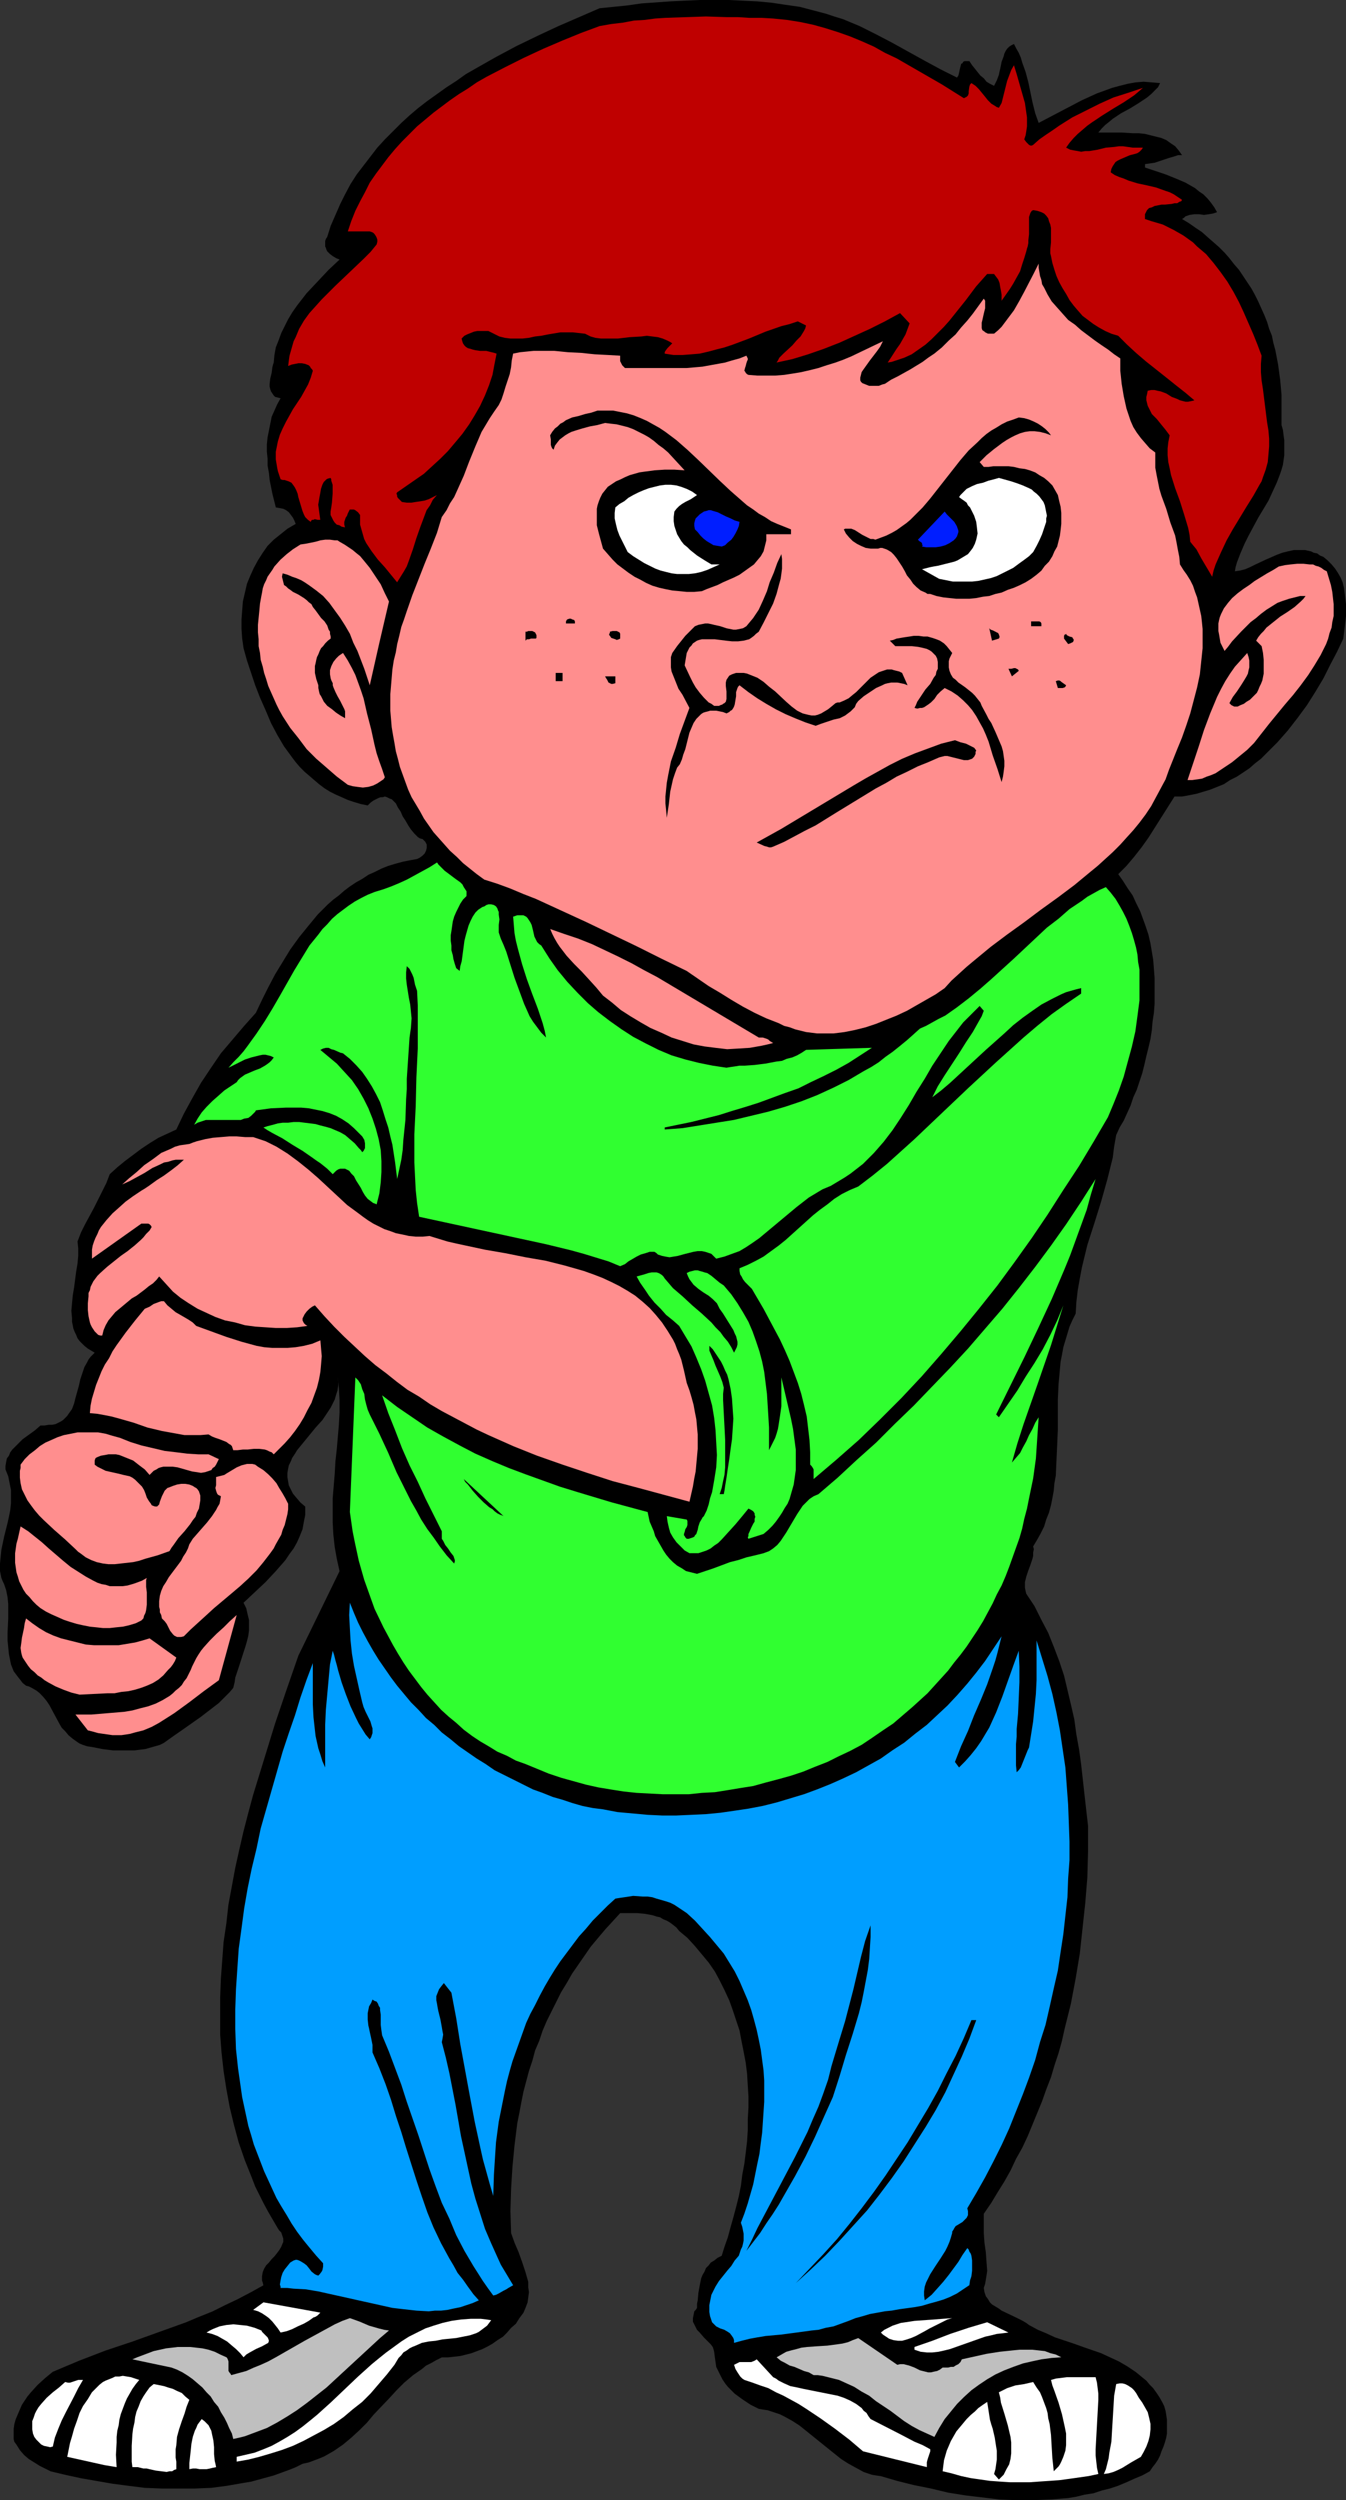 <?xml version="1.0" encoding="UTF-8" standalone="no"?>
<svg
   version="1.0"
   width="83.87mm"
   height="155.668mm"
   id="svg55"
   sodipodi:docname="Bully.wmf"
   xmlns:inkscape="http://www.inkscape.org/namespaces/inkscape"
   xmlns:sodipodi="http://sodipodi.sourceforge.net/DTD/sodipodi-0.dtd"
   xmlns="http://www.w3.org/2000/svg"
   xmlns:svg="http://www.w3.org/2000/svg">
  <rect width="100%" height="100%" fill="#333333" stroke="none"/>
  <sodipodi:namedview
     id="namedview55"
     pagecolor="#ffffff"
     bordercolor="#000000"
     borderopacity="0.25"
     inkscape:showpageshadow="2"
     inkscape:pageopacity="0.0"
     inkscape:pagecheckerboard="0"
     inkscape:deskcolor="#d1d1d1"
     inkscape:document-units="mm" />
  <defs
     id="defs1">
    <pattern
       id="WMFhbasepattern"
       patternUnits="userSpaceOnUse"
       width="6"
       height="6"
       x="0"
       y="0" />
  </defs>
  <path
     style="fill:#000000;fill-opacity:1;fill-rule:evenodd;stroke:none"
     d="m 225.383,18.26 0.323,-0.485 0.162,-0.646 0.162,-0.808 0.162,-0.646 0.162,-0.646 0.323,-0.162 0.162,-0.323 0.323,-0.162 h 0.323 0.323 0.485 l 0.646,0.97 0.646,0.808 1.293,1.616 0.808,0.646 0.646,0.808 0.808,0.485 0.969,0.485 0.323,-0.646 0.323,-0.646 0.485,-1.293 0.162,-0.808 0.162,-0.646 0.323,-1.616 0.485,-1.293 0.162,-0.646 0.323,-0.646 0.323,-0.485 0.485,-0.485 0.485,-0.323 0.646,-0.323 0.485,0.97 0.646,1.131 0.485,1.131 0.323,1.131 0.808,2.262 0.646,2.424 0.969,4.686 0.646,2.585 0.808,2.262 3.393,-1.778 3.393,-1.778 3.393,-1.778 1.777,-0.808 1.777,-0.808 1.777,-0.646 1.777,-0.646 1.777,-0.485 1.939,-0.485 1.777,-0.323 1.939,-0.162 1.939,0.162 1.939,0.162 -0.485,0.97 -0.808,0.808 -0.808,0.808 -0.969,0.808 -1.939,1.293 -2.1,1.293 -2.1,1.131 -1.939,1.293 -0.969,0.808 -0.808,0.646 -0.808,0.808 -0.808,0.97 h 1.293 4.039 l 2.747,0.162 h 1.454 l 1.454,0.162 1.293,0.323 1.293,0.323 1.293,0.323 1.131,0.485 1.131,0.808 0.969,0.646 0.808,0.97 0.808,1.131 h -0.969 l -0.969,0.323 -1.131,0.323 -0.969,0.323 -2.423,0.808 -1.131,0.162 -1.131,0.162 v 0.808 l 2.423,0.808 2.423,0.808 2.423,0.97 2.262,0.97 1.131,0.646 1.131,0.646 0.969,0.808 0.969,0.646 0.969,0.97 0.808,0.97 0.808,1.131 0.646,1.131 -0.485,0.162 -0.485,0.162 -0.969,0.162 -1.131,0.162 -1.131,-0.162 h -1.131 l -1.131,0.162 -0.485,0.162 -0.485,0.162 -0.323,0.323 -0.485,0.323 1.616,0.97 1.616,1.131 1.454,0.97 1.454,1.293 1.293,1.131 1.293,1.131 1.293,1.293 1.131,1.293 1.131,1.454 1.131,1.293 0.969,1.454 0.969,1.454 0.969,1.454 0.808,1.454 0.808,1.616 1.454,3.232 0.646,1.616 0.485,1.616 0.646,1.616 0.323,1.616 0.485,1.778 0.646,3.393 0.485,3.555 0.323,3.555 v 3.555 3.555 l 0.323,1.131 0.162,1.293 0.162,1.131 v 1.293 1.131 1.131 l -0.162,1.131 -0.162,1.131 -0.323,1.131 -0.323,0.97 -0.808,2.101 -0.969,2.101 -0.969,2.101 -2.423,4.04 -2.262,4.201 -0.969,1.939 -0.969,2.262 -0.808,2.101 -0.323,1.131 -0.162,0.97 1.131,-0.162 1.293,-0.323 1.131,-0.485 1.293,-0.646 2.423,-1.131 2.585,-1.131 1.293,-0.485 1.293,-0.323 1.454,-0.323 h 1.293 1.293 l 1.454,0.323 0.646,0.323 0.808,0.162 0.646,0.485 0.808,0.323 0.969,0.808 0.969,0.97 0.808,0.97 0.646,0.97 0.646,1.131 0.485,1.131 0.323,1.293 0.162,1.293 0.162,1.293 0.162,1.293 v 1.454 1.293 l -0.323,2.747 -0.323,2.585 -1.454,3.07 -1.616,3.07 -1.616,3.232 -1.939,3.232 -1.939,3.07 -2.262,3.07 -2.262,2.909 -2.423,2.747 -1.293,1.293 -1.293,1.293 -1.293,1.293 -1.454,1.131 -1.293,1.131 -1.454,0.97 -1.454,0.97 -1.616,0.808 -1.454,0.97 -1.616,0.646 -1.616,0.646 -1.616,0.485 -1.616,0.485 -1.616,0.323 -1.777,0.323 h -1.777 l -3.07,4.848 -3.07,4.848 -1.616,2.262 -1.777,2.262 -1.777,2.101 -1.939,1.939 1.131,1.616 1.131,1.778 1.131,1.616 0.808,1.778 0.969,1.939 0.646,1.778 0.646,1.778 0.646,1.939 0.485,2.101 0.323,1.939 0.323,1.939 0.162,2.101 0.162,2.101 v 1.939 2.101 2.101 l -0.162,2.101 -0.323,2.101 -0.162,1.939 -0.323,2.101 -0.485,2.101 -0.485,1.939 -0.485,2.101 -0.485,1.939 -1.293,3.878 -0.808,1.778 -0.646,1.939 -0.808,1.778 -0.808,1.778 -0.969,1.616 -0.808,1.778 -0.485,2.747 -0.323,2.585 -0.646,2.585 -0.646,2.585 -1.454,5.171 -1.616,5.171 -1.616,5.009 -1.293,5.332 -0.485,2.585 -0.485,2.747 -0.323,2.747 -0.162,2.747 -0.808,1.616 -0.646,1.454 -0.485,1.616 -0.485,1.616 -0.485,1.616 -0.323,1.778 -0.323,1.616 -0.162,1.778 -0.323,3.555 -0.162,3.555 v 3.555 3.555 l -0.162,3.717 -0.162,3.555 -0.162,3.555 -0.323,1.778 -0.162,1.778 -0.323,1.778 -0.323,1.616 -0.485,1.778 -0.646,1.616 -0.485,1.616 -0.808,1.616 -0.808,1.454 -0.969,1.616 0.162,0.646 -0.162,0.808 v 0.808 l -0.162,0.646 -0.485,1.454 -0.485,1.293 -0.485,1.454 -0.323,1.293 v 1.293 l 0.162,0.808 0.162,0.646 0.969,1.454 0.969,1.454 1.616,3.232 1.616,3.07 1.293,3.232 1.293,3.393 1.131,3.393 0.808,3.393 0.808,3.393 0.808,3.555 0.485,3.555 0.646,3.555 0.485,3.555 0.808,7.272 0.808,7.11 v 6.14 l -0.162,5.979 -0.485,5.979 -0.646,5.979 -0.646,5.979 -0.969,5.817 -1.131,5.979 -1.454,5.817 -0.646,2.909 -0.808,2.909 -0.969,2.909 -0.808,2.747 -1.131,2.909 -0.969,2.747 -1.131,2.747 -1.131,2.747 -1.131,2.747 -1.293,2.747 -1.454,2.585 -1.293,2.747 -1.454,2.585 -1.616,2.585 -1.454,2.424 -1.777,2.585 v 1.131 1.131 2.262 l 0.162,2.262 0.323,2.262 0.162,2.262 0.162,2.101 -0.162,1.131 -0.162,0.97 -0.162,0.97 -0.323,0.97 0.162,0.97 0.323,0.97 0.485,0.646 0.485,0.808 0.485,0.485 0.808,0.485 0.808,0.485 0.646,0.485 3.393,1.616 1.616,0.808 0.808,0.485 0.646,0.485 2.1,1.131 1.939,0.808 2.1,0.97 4.362,1.454 2.262,0.808 4.201,1.454 2.1,0.97 2.1,0.97 1.939,1.131 1.939,1.293 0.808,0.646 0.969,0.808 0.808,0.646 0.808,0.97 0.808,0.808 0.808,1.131 0.646,0.97 0.646,1.131 0.485,0.97 0.323,1.131 0.162,0.97 0.162,1.131 v 0.97 1.131 1.131 l -0.162,0.97 -0.323,1.131 -0.323,0.97 -0.485,1.131 -0.323,0.97 -0.485,0.97 -0.646,0.97 -0.646,0.808 -0.646,0.97 -1.777,0.97 -1.939,0.808 -1.777,0.808 -1.939,0.808 -1.939,0.646 -1.939,0.485 -1.939,0.646 -2.1,0.323 -1.939,0.485 -1.939,0.323 -1.939,0.162 -2.1,0.162 -4.039,0.162 H 239.439 l -4.039,-0.162 -4.039,-0.485 -4.039,-0.485 -4.039,-0.646 -4.039,-0.97 -4.039,-0.808 -3.878,-0.97 -3.878,-1.131 -1.131,-0.162 -0.969,-0.162 -0.969,-0.323 -0.969,-0.323 -1.777,-0.97 -1.777,-0.97 -1.777,-1.131 -1.616,-1.293 -6.624,-5.333 -1.616,-1.293 -1.777,-1.131 -1.777,-0.97 -0.969,-0.485 -0.969,-0.323 -0.969,-0.323 -0.969,-0.323 -1.131,-0.162 -0.969,-0.162 -1.939,-0.97 -1.939,-1.293 -1.777,-1.293 -0.808,-0.808 -0.808,-0.808 -0.646,-0.808 -0.646,-0.97 -0.485,-0.97 -0.485,-0.97 -0.485,-0.97 -0.162,-1.131 -0.162,-1.131 -0.162,-1.293 -0.162,-0.646 -0.162,-0.485 -0.485,-0.646 -0.485,-0.485 -1.131,-1.131 -0.969,-1.131 -0.646,-0.646 -0.323,-0.646 -0.323,-0.646 -0.323,-0.646 v -0.808 l 0.162,-0.808 0.162,-0.808 0.323,-0.323 0.323,-0.485 v -0.97 l 0.162,-0.808 0.162,-1.778 0.323,-1.778 0.323,-1.616 0.323,-0.808 0.485,-0.808 0.323,-0.808 0.646,-0.646 0.485,-0.646 0.808,-0.485 0.808,-0.646 0.969,-0.485 0.646,-2.101 0.808,-2.262 0.646,-2.424 0.646,-2.262 0.646,-2.424 0.646,-2.585 0.485,-2.424 0.323,-2.585 0.485,-2.585 0.323,-2.585 0.323,-2.747 0.162,-2.585 v -2.585 l 0.162,-2.747 v -2.585 l -0.162,-2.585 -0.162,-2.747 -0.323,-2.585 -0.485,-2.585 -0.485,-2.424 -0.485,-2.585 -0.808,-2.424 -0.808,-2.424 -0.808,-2.262 -1.131,-2.424 -1.131,-2.262 -1.131,-2.101 -1.454,-2.101 -1.616,-1.939 -1.616,-1.939 -1.777,-1.939 -1.939,-1.616 -0.646,-0.808 -0.808,-0.646 -0.646,-0.485 -0.808,-0.485 -0.808,-0.323 -0.808,-0.485 -0.808,-0.162 -0.969,-0.323 -1.777,-0.323 -1.777,-0.162 h -1.939 -2.1 l -1.777,1.939 -1.777,1.939 -1.777,2.101 -1.616,1.939 -1.454,2.101 -1.454,2.101 -1.454,2.101 -1.293,2.262 -1.293,2.101 -1.131,2.262 -1.131,2.262 -1.131,2.262 -0.969,2.262 -0.808,2.424 -0.969,2.262 -0.646,2.424 -0.808,2.424 -0.646,2.424 -0.646,2.424 -0.485,2.424 -0.485,2.585 -0.485,2.424 -0.323,2.585 -0.323,2.585 -0.485,5.009 -0.323,5.171 -0.162,5.333 0.162,5.171 0.808,2.262 0.969,2.262 0.808,2.262 0.808,2.424 0.323,1.131 0.323,1.131 v 1.293 l 0.162,1.131 -0.162,1.293 -0.162,1.131 -0.485,1.293 -0.485,1.131 -0.969,1.293 -0.808,1.293 -1.131,0.97 -0.969,1.131 -0.969,0.97 -1.293,0.808 -1.131,0.808 -1.131,0.646 -1.293,0.646 -1.293,0.485 -1.293,0.485 -1.293,0.323 -1.293,0.323 -1.454,0.162 -1.454,0.162 h -1.454 l -1.293,0.646 -1.131,0.646 -1.293,0.646 -0.969,0.808 -2.1,1.454 -2.1,1.778 -1.777,1.778 -1.777,1.939 -3.554,3.717 -1.616,1.939 -1.777,1.778 -1.939,1.778 -1.939,1.616 -2.1,1.454 -1.131,0.646 -1.131,0.646 -1.131,0.485 -1.293,0.485 -1.293,0.485 -1.454,0.323 -1.616,0.808 -1.616,0.646 -1.777,0.646 -1.777,0.646 -1.777,0.485 -1.777,0.485 -1.777,0.485 -1.939,0.323 -3.716,0.646 -3.716,0.485 -3.878,0.162 h -3.878 -3.878 l -4.039,-0.162 -3.878,-0.485 -3.716,-0.485 -3.716,-0.646 -3.716,-0.646 -3.716,-0.808 -3.393,-0.808 -1.293,-0.646 -1.293,-0.646 -1.293,-0.808 -1.293,-0.808 -1.131,-0.97 -0.969,-1.131 -0.808,-1.293 -0.485,-0.646 -0.162,-0.646 v -1.293 -1.131 l 0.162,-1.131 0.323,-1.131 0.485,-1.131 0.485,-1.131 0.485,-1.131 0.646,-0.97 0.646,-0.97 0.808,-0.97 1.616,-1.778 1.777,-1.616 1.777,-1.454 3.07,-1.293 3.07,-1.293 6.301,-2.424 6.301,-2.101 6.301,-2.262 6.301,-2.262 3.07,-1.293 3.231,-1.293 2.908,-1.454 3.07,-1.454 3.07,-1.616 2.908,-1.616 -0.162,-0.646 -0.162,-0.485 v -0.485 -0.485 l 0.162,-0.97 0.323,-0.808 0.485,-0.808 0.646,-0.646 0.646,-0.808 0.646,-0.646 0.646,-0.808 0.485,-0.646 0.485,-0.808 0.323,-0.808 0.162,-0.323 v -0.808 l -0.162,-0.485 -0.162,-0.485 -0.162,-0.485 -0.485,-0.485 -0.323,-0.485 -1.131,-1.939 -1.131,-1.939 -1.131,-2.101 -0.969,-1.939 -0.969,-1.939 -0.808,-2.101 -1.616,-4.04 -1.454,-4.201 -1.131,-4.201 -0.969,-4.04 -0.808,-4.363 -0.646,-4.201 -0.485,-4.363 -0.323,-4.201 v -4.363 -4.363 l 0.162,-4.363 0.323,-4.363 0.323,-4.363 0.646,-4.363 0.485,-4.363 0.808,-4.363 0.808,-4.363 0.969,-4.363 0.969,-4.201 1.131,-4.363 1.131,-4.201 1.293,-4.201 1.293,-4.201 2.585,-8.403 2.747,-8.08 2.747,-7.918 9.694,-19.876 -0.646,-2.909 -0.485,-2.747 -0.323,-2.909 -0.162,-2.909 v -2.747 -2.909 l 0.485,-5.817 0.162,-2.909 0.323,-2.909 0.485,-5.656 0.162,-2.909 v -2.909 l -0.162,-2.909 -0.323,-2.909 0.162,1.293 v 1.131 l -0.162,1.131 -0.323,0.97 -0.323,1.131 -0.485,0.97 -0.485,0.97 -0.646,0.97 -1.293,1.939 -1.616,1.778 -2.908,3.555 -1.454,1.778 -0.485,0.808 -0.646,0.97 -0.323,0.808 -0.485,0.97 -0.162,0.808 -0.162,0.97 v 0.97 l 0.162,0.97 0.162,0.97 0.485,0.97 0.485,0.97 0.808,0.97 0.969,1.131 1.131,0.97 v 1.939 l -0.323,1.616 -0.323,1.778 -0.646,1.616 -0.646,1.454 -0.808,1.454 -0.969,1.293 -0.969,1.454 -1.131,1.293 -1.131,1.293 -2.423,2.585 -2.585,2.424 -2.585,2.424 0.646,1.293 0.323,1.454 0.323,1.293 v 1.131 1.293 l -0.162,1.293 -0.323,1.293 -0.323,1.131 -1.616,5.009 -0.808,2.424 -0.162,1.131 -0.323,1.293 -0.808,0.97 -0.808,0.808 -1.777,1.778 -2.1,1.616 -2.1,1.616 -4.362,3.07 -2.1,1.454 -2.262,1.616 -0.969,0.485 -1.131,0.323 -1.131,0.323 -1.131,0.323 -1.293,0.162 -1.293,0.162 h -1.293 -1.131 -2.585 l -2.585,-0.323 -2.423,-0.485 -1.131,-0.162 -0.969,-0.323 -0.808,-0.323 -0.485,-0.323 -1.131,-0.808 -0.969,-0.808 -0.808,-0.97 -0.808,-0.808 -0.646,-1.131 -1.131,-2.101 -1.131,-2.101 -0.646,-0.97 -0.808,-0.97 L 9.371,398.484 8.563,397.837 7.432,397.191 6.786,396.868 6.139,396.706 5.332,396.06 4.847,395.413 4.201,394.606 3.716,393.959 3.231,393.313 2.908,392.505 2.585,391.697 2.423,390.889 2.1,389.273 1.939,387.657 1.777,386.041 v -1.778 l 0.162,-3.393 v -1.778 -1.616 L 1.777,375.861 1.454,374.245 0.969,372.791 0.646,372.144 0.323,371.336 0,369.72 v -1.778 l 0.162,-1.616 0.162,-1.616 0.646,-3.07 0.808,-3.232 0.323,-1.454 0.323,-1.616 0.162,-1.616 v -1.454 -1.616 L 2.262,349.037 1.939,347.421 1.616,346.613 1.293,345.805 v -0.808 l 0.162,-0.97 0.162,-0.808 0.485,-0.646 0.323,-0.808 0.485,-0.646 0.646,-0.646 0.485,-0.485 1.293,-1.293 2.908,-2.101 1.293,-1.131 h 0.969 l 0.969,-0.162 h 0.808 l 0.808,-0.162 0.646,-0.323 0.646,-0.323 0.485,-0.323 0.485,-0.485 0.485,-0.485 0.323,-0.485 0.808,-1.131 0.485,-1.293 0.323,-1.293 0.808,-2.909 0.323,-1.454 0.485,-1.454 0.485,-1.454 0.646,-1.131 0.323,-0.646 0.485,-0.646 0.485,-0.485 0.485,-0.485 -0.808,-0.485 -0.808,-0.485 -0.808,-0.646 -0.485,-0.485 -0.646,-0.646 -0.485,-0.646 -0.323,-0.808 -0.323,-0.646 -0.323,-0.808 -0.162,-0.808 -0.162,-0.808 v -0.808 l -0.162,-1.778 0.162,-1.778 0.162,-1.778 0.323,-1.939 0.485,-3.717 0.323,-1.939 0.162,-1.778 v -1.778 l -0.162,-1.616 0.808,-2.101 0.969,-1.939 2.1,-3.878 0.969,-1.939 0.969,-1.939 0.969,-1.939 0.808,-2.101 1.777,-1.616 1.777,-1.454 1.939,-1.454 1.939,-1.454 1.939,-1.293 2.1,-1.293 2.1,-0.97 2.1,-0.97 1.777,-3.717 1.939,-3.555 2.1,-3.717 2.262,-3.393 2.423,-3.555 2.747,-3.232 2.747,-3.232 2.747,-3.07 1.454,-3.07 1.454,-2.909 1.616,-3.07 1.777,-2.909 1.777,-2.909 2.1,-2.909 2.1,-2.585 2.262,-2.747 2.423,-2.424 1.293,-1.131 1.293,-0.97 1.293,-1.131 1.293,-0.97 1.454,-0.97 1.454,-0.808 1.454,-0.97 1.454,-0.646 1.616,-0.808 1.616,-0.646 1.616,-0.485 1.777,-0.485 1.616,-0.323 1.777,-0.323 0.646,-0.323 0.646,-0.485 0.485,-0.485 0.323,-0.646 0.162,-0.646 v -0.485 -0.323 l -0.162,-0.323 -0.162,-0.323 -0.323,-0.323 -0.323,-0.323 -0.646,-0.162 -0.485,-0.323 -0.808,-0.808 -0.808,-0.97 -0.646,-0.97 -0.646,-1.131 -0.646,-0.97 -0.485,-1.131 -0.646,-0.97 -0.485,-0.97 -0.646,-0.646 -0.323,-0.323 -0.485,-0.162 -0.323,-0.162 -0.323,-0.162 -0.485,-0.162 -0.485,0.162 h -0.485 l -0.485,0.162 -0.646,0.323 -0.646,0.323 -0.646,0.485 -0.646,0.646 -1.616,-0.323 -1.616,-0.485 -1.454,-0.485 -1.454,-0.646 -1.454,-0.646 -1.293,-0.646 -1.293,-0.808 -1.293,-0.97 -1.131,-0.97 -1.131,-0.97 -1.131,-0.97 -1.131,-1.131 -0.969,-1.131 -0.969,-1.293 -1.777,-2.424 -1.616,-2.747 -1.454,-2.747 -1.293,-3.07 -1.293,-2.909 -1.131,-2.909 -0.969,-2.909 -0.969,-2.909 -0.808,-2.909 -0.323,-2.262 -0.162,-2.262 v -2.262 l 0.162,-2.101 0.162,-2.101 0.485,-2.101 0.485,-2.101 0.808,-1.939 0.808,-1.778 0.969,-1.778 1.131,-1.778 1.131,-1.616 1.454,-1.454 1.616,-1.293 1.616,-1.293 1.939,-1.131 -0.323,-0.808 -0.323,-0.646 -0.485,-0.646 -0.485,-0.646 -0.646,-0.485 -0.646,-0.323 -0.808,-0.162 -0.969,-0.162 -0.808,-3.232 -0.646,-3.232 -0.162,-1.616 -0.323,-1.778 v -1.616 L 62.849,106.327 v -1.778 l 0.162,-1.616 0.323,-1.616 0.323,-1.616 0.323,-1.616 0.646,-1.454 0.646,-1.454 0.808,-1.454 -0.646,-0.162 -0.646,-0.162 -0.323,-0.323 -0.323,-0.485 -0.323,-0.485 -0.162,-0.485 -0.162,-0.646 v -0.646 l 0.162,-1.293 0.323,-1.293 0.162,-1.293 0.162,-0.646 0.162,-0.485 0.162,-1.778 0.323,-1.778 0.646,-1.616 0.646,-1.778 0.808,-1.616 0.808,-1.616 0.969,-1.616 1.131,-1.616 1.131,-1.454 1.131,-1.454 2.585,-2.747 2.585,-2.747 2.585,-2.424 L 79.167,60.758 78.359,60.273 77.713,59.789 77.066,59.142 76.905,58.819 76.743,58.334 76.582,58.011 v -0.485 -0.323 -0.485 l 0.162,-0.485 0.323,-0.485 0.808,-2.585 1.131,-2.585 1.131,-2.585 1.131,-2.262 1.293,-2.424 1.454,-2.262 1.616,-2.101 1.616,-2.101 1.616,-2.101 1.777,-1.939 1.939,-1.939 1.939,-1.939 1.939,-1.778 2.1,-1.778 2.1,-1.616 2.262,-1.616 2.262,-1.616 2.262,-1.454 2.262,-1.616 2.262,-1.293 4.847,-2.747 4.847,-2.585 5.009,-2.424 4.847,-2.262 4.847,-2.101 4.847,-2.101 3.231,-0.323 3.231,-0.323 3.393,-0.485 6.786,-0.485 3.393,-0.162 L 164.796,0 h 3.393 3.393 l 3.393,0.162 3.393,0.162 3.393,0.323 3.231,0.485 3.393,0.485 3.07,0.808 3.07,0.808 1.939,0.646 2.1,0.646 1.939,0.808 1.939,0.808 3.878,1.939 3.716,1.939 7.594,4.201 3.878,2.101 z"
     id="path1" />
  <path
     style="fill:#bf0000;fill-opacity:1;fill-rule:evenodd;stroke:none"
     d="m 226.999,23.108 0.323,-0.162 0.323,-0.162 0.323,-0.323 0.162,-0.485 v -0.485 l 0.162,-1.131 0.162,-0.485 0.323,-0.323 0.969,0.646 0.808,0.808 1.454,1.778 0.646,0.808 0.808,0.808 0.808,0.485 0.485,0.323 0.485,0.162 0.646,-1.131 0.323,-1.293 0.646,-2.585 0.323,-1.293 0.485,-1.293 0.485,-1.293 0.646,-1.131 0.646,2.101 0.646,2.262 0.646,2.262 0.646,2.262 0.323,2.262 0.162,1.131 v 1.131 0.97 l -0.162,1.131 -0.162,0.97 -0.323,0.97 0.485,0.646 0.485,0.485 0.162,0.162 0.323,0.162 h 0.323 l 0.323,-0.162 1.454,-1.293 1.616,-1.131 1.454,-0.97 1.616,-1.131 3.07,-1.939 3.231,-1.616 3.231,-1.616 3.231,-1.454 3.554,-1.131 3.393,-1.131 -1.131,0.97 -0.969,0.808 -2.423,1.616 -2.423,1.454 -2.585,1.616 -2.423,1.616 -1.131,0.808 -1.131,0.97 -1.131,0.97 -0.969,0.97 -0.969,1.131 -0.808,1.131 0.969,0.485 0.808,0.162 0.969,0.162 0.808,0.162 0.969,-0.162 h 0.969 l 1.939,-0.323 1.939,-0.485 1.939,-0.162 1.131,-0.162 h 0.969 l 1.131,0.162 1.131,0.162 h 2.423 l -0.323,0.485 -0.485,0.485 -0.485,0.323 -0.485,0.162 -1.293,0.323 -1.131,0.485 -1.131,0.485 -0.646,0.323 -0.485,0.323 -0.323,0.485 -0.323,0.485 -0.323,0.646 -0.162,0.808 0.969,0.646 1.131,0.485 0.969,0.323 1.131,0.485 2.1,0.646 2.262,0.485 2.1,0.485 2.262,0.808 0.969,0.323 0.969,0.485 0.969,0.646 0.969,0.646 -0.162,0.323 -0.485,0.162 -0.485,0.323 h -0.646 l -0.646,0.162 -1.616,0.162 h -0.808 l -0.808,0.162 -0.808,0.162 -0.646,0.323 -0.646,0.162 -0.485,0.485 -0.323,0.646 -0.162,0.323 v 0.323 0.808 l 1.454,0.485 2.747,0.808 1.293,0.646 1.293,0.646 1.131,0.646 1.131,0.646 1.131,0.808 1.131,0.808 0.969,0.97 2.1,1.778 1.777,2.101 1.616,2.101 1.616,2.262 1.454,2.424 1.293,2.424 1.131,2.424 1.131,2.585 1.131,2.585 0.969,2.424 0.969,2.585 -0.162,1.939 v 1.939 l 0.162,1.939 0.323,2.101 0.485,3.878 0.485,3.878 0.323,1.939 0.162,1.939 v 1.778 l -0.162,1.939 -0.162,1.778 -0.485,1.778 -0.646,1.778 -0.323,0.97 -0.485,0.808 -1.454,2.585 -1.616,2.585 -3.231,5.332 -1.454,2.585 -1.293,2.747 -1.293,2.909 -0.485,1.454 -0.323,1.454 -2.585,-4.363 -1.131,-2.101 -0.808,-0.97 -0.646,-0.808 -0.162,-1.616 -0.323,-1.616 -0.485,-1.616 -0.485,-1.616 -0.969,-3.07 -1.131,-3.07 -0.969,-3.07 -0.323,-1.616 -0.323,-1.454 -0.162,-1.616 V 105.519 l 0.162,-1.454 0.323,-1.616 -0.969,-1.293 -2.1,-2.585 -1.131,-1.131 -0.323,-0.646 -0.323,-0.646 -0.323,-0.646 -0.162,-0.646 -0.162,-0.646 v -0.808 l 0.162,-0.646 0.162,-0.808 0.808,-0.162 h 0.808 l 0.646,0.162 0.808,0.162 1.293,0.485 1.293,0.808 1.293,0.485 0.646,0.323 0.646,0.162 0.646,0.162 h 0.646 l 0.808,-0.162 0.646,-0.162 -2.1,-1.778 -2.262,-1.778 -2.423,-1.939 -4.685,-3.717 -2.262,-1.939 -2.1,-1.939 -2.1,-2.101 -1.616,-0.485 -1.454,-0.646 -1.454,-0.808 -1.293,-0.808 -1.293,-0.97 -1.293,-0.97 -1.131,-1.293 -0.969,-1.131 -0.969,-1.293 -0.808,-1.454 -0.808,-1.293 -0.808,-1.454 -0.646,-1.454 -0.485,-1.454 -0.485,-1.616 -0.323,-1.616 -0.162,-0.646 v -0.97 l 0.162,-1.616 v -1.778 -1.616 l -0.162,-0.808 -0.323,-0.808 -0.162,-0.646 -0.485,-0.646 -0.485,-0.485 -0.646,-0.323 -0.969,-0.323 -0.969,-0.162 -0.323,0.162 -0.323,0.485 -0.162,0.485 -0.162,0.485 v 0.485 0.646 2.909 l -0.162,1.454 v 0.646 l -0.162,0.808 -0.162,0.485 -0.162,0.646 -0.485,1.616 -0.485,1.454 -0.485,1.616 -0.808,1.454 -0.808,1.454 -0.808,1.293 -1.939,2.747 V 70.131 69.323 l -0.162,-0.97 -0.162,-0.808 -0.162,-0.97 -0.323,-0.808 -0.485,-0.646 -0.485,-0.646 h -1.616 l -1.293,1.454 -1.293,1.454 -2.423,3.232 -2.585,3.232 -1.293,1.616 -1.293,1.454 -1.454,1.454 -1.454,1.454 -1.454,1.293 -1.616,1.131 -1.616,1.131 -1.777,0.808 -1.939,0.646 -0.969,0.323 -0.969,0.162 0.646,-0.97 1.454,-2.262 0.808,-1.131 0.646,-1.131 0.646,-1.131 0.485,-1.293 0.485,-1.293 -2.262,-2.424 -3.554,1.939 -3.554,1.778 -3.554,1.616 -3.554,1.616 -3.716,1.454 -3.716,1.293 -3.716,1.131 -3.716,0.808 0.323,-0.485 0.323,-0.646 0.969,-0.97 2.1,-1.939 0.969,-1.131 0.969,-0.97 0.808,-1.293 0.323,-0.646 0.162,-0.646 -1.939,-0.97 -1.939,0.646 -1.939,0.485 -3.716,1.293 -3.878,1.616 -3.878,1.454 -1.939,0.646 -1.939,0.485 -1.777,0.485 -2.1,0.485 -1.939,0.162 -2.1,0.162 h -2.1 l -2.1,-0.323 v -0.323 l 0.162,-0.323 0.485,-0.646 0.646,-0.646 0.485,-0.485 -0.485,-0.323 -0.646,-0.323 -1.131,-0.485 -1.131,-0.323 -1.293,-0.162 -1.293,-0.162 -1.293,0.162 -2.747,0.162 -2.747,0.323 h -1.293 -1.454 -1.293 l -1.293,-0.162 -1.131,-0.323 -1.293,-0.646 -1.454,-0.162 -1.454,-0.162 h -1.454 -1.454 l -2.908,0.485 -1.616,0.323 -1.454,0.162 -1.454,0.323 -1.454,0.162 h -1.454 -1.454 l -1.293,-0.162 -1.293,-0.323 -1.293,-0.646 -0.646,-0.323 -0.646,-0.323 h -0.969 -0.808 -0.808 l -0.808,0.162 -0.808,0.323 -0.808,0.323 -0.646,0.323 -0.646,0.646 0.162,0.646 0.162,0.485 0.323,0.485 0.323,0.323 0.485,0.323 0.646,0.162 0.485,0.162 0.646,0.162 1.131,0.162 h 1.454 l 1.293,0.323 0.646,0.162 0.485,0.162 -0.485,2.424 -0.485,2.585 -0.808,2.424 -0.969,2.424 -1.131,2.424 -1.293,2.262 -1.293,2.101 -1.616,2.262 -1.616,1.939 -1.777,2.101 -1.777,1.778 -1.939,1.778 -1.939,1.778 -2.1,1.454 -2.1,1.454 -2.1,1.454 -0.162,0.323 0.162,0.323 v 0.323 l 0.162,0.323 0.969,0.97 1.131,0.162 h 1.131 l 0.969,-0.162 1.131,-0.162 0.969,-0.162 0.969,-0.323 0.969,-0.485 0.969,-0.485 -0.969,1.131 -0.646,1.293 -0.808,1.131 -0.485,1.293 -0.969,2.585 -0.969,2.747 -0.808,2.585 -0.969,2.747 -0.485,1.293 -0.646,1.131 -0.808,1.293 -0.808,1.293 -1.454,-1.778 -1.454,-1.778 -1.616,-1.778 -1.454,-1.939 -0.646,-0.97 -0.646,-0.97 -0.485,-0.97 -0.323,-1.131 -0.323,-1.131 -0.323,-1.131 v -1.131 -1.131 l -0.485,-0.646 -0.646,-0.485 -0.323,-0.162 h -0.323 -0.323 -0.323 l -0.485,0.97 -0.162,0.485 -0.323,0.485 -0.162,0.485 -0.162,0.485 v 0.646 l 0.162,0.646 -0.808,-0.162 -0.485,-0.323 -0.646,-0.162 -0.485,-0.485 -0.323,-0.485 -0.323,-0.646 -0.323,-0.646 v -0.808 l 0.162,-0.97 0.162,-1.131 0.162,-2.101 v -1.131 -0.97 l -0.323,-0.97 v -0.323 l -0.162,-0.323 -0.646,0.162 -0.323,0.162 -0.323,0.323 -0.323,0.323 -0.162,0.323 -0.162,0.323 -0.323,0.97 -0.162,0.97 -0.162,0.808 -0.162,0.97 -0.162,0.97 0.485,3.555 h -0.323 -0.323 l -0.646,-0.162 -0.323,0.162 h -0.323 l -0.162,0.162 -0.162,0.323 -0.646,-0.485 -0.646,-0.646 -0.323,-0.646 -0.323,-0.808 -0.485,-1.616 -0.485,-1.616 -0.162,-0.808 -0.323,-0.808 -0.323,-0.646 -0.323,-0.485 -0.485,-0.646 -0.646,-0.323 -0.969,-0.323 H 66.565 l -0.485,-0.162 -0.323,-0.97 -0.323,-0.97 -0.162,-0.808 -0.162,-0.97 -0.162,-0.97 v -0.808 -0.97 l 0.162,-0.808 0.323,-1.616 0.485,-1.616 0.646,-1.454 0.808,-1.616 1.616,-2.909 1.939,-2.909 0.808,-1.454 0.808,-1.454 0.646,-1.616 0.485,-1.616 -0.162,-0.323 -0.323,-0.323 -0.162,-0.323 -0.323,-0.323 -0.808,-0.323 -0.808,-0.162 H 70.281 l -0.808,0.162 -0.808,0.162 -0.808,0.323 0.162,-1.293 0.162,-1.131 0.323,-1.131 0.323,-1.131 0.323,-1.131 0.485,-0.97 0.808,-1.939 1.131,-1.939 1.293,-1.778 1.454,-1.616 1.454,-1.616 1.616,-1.616 1.616,-1.616 3.231,-3.07 3.393,-3.232 1.616,-1.616 1.454,-1.778 0.162,-0.646 V 56.395 L 88.699,55.911 88.537,55.587 88.214,55.103 87.891,54.779 87.568,54.618 87.083,54.456 h -5.17 l 0.808,-2.424 0.969,-2.424 1.131,-2.262 1.131,-2.101 1.131,-2.262 1.454,-2.101 1.454,-1.939 1.454,-1.939 1.616,-1.939 1.616,-1.778 1.777,-1.778 1.777,-1.778 1.939,-1.616 1.939,-1.616 1.939,-1.454 1.939,-1.454 2.1,-1.454 2.1,-1.293 2.1,-1.454 2.262,-1.293 4.362,-2.262 4.524,-2.262 4.524,-2.101 4.524,-1.939 4.362,-1.778 4.362,-1.616 2.747,-0.485 2.747,-0.323 2.585,-0.485 2.585,-0.162 2.423,-0.323 2.423,-0.162 4.847,-0.162 4.685,-0.162 5.009,0.162 h 2.585 l 2.585,0.162 h 2.908 l 2.747,0.162 3.231,0.323 3.07,0.485 3.07,0.646 2.908,0.808 3.07,0.97 2.747,0.97 2.747,1.131 2.908,1.293 2.585,1.454 2.747,1.293 5.332,3.07 5.332,3.07 z"
     id="path2" />
  <path
     style="fill:#ff8e8e;fill-opacity:1;fill-rule:evenodd;stroke:none"
     d="m 263.835,84.351 v 2.909 l 0.323,3.07 0.485,2.909 0.323,1.454 0.323,1.454 0.485,1.454 0.485,1.454 0.646,1.454 0.808,1.293 0.969,1.293 0.969,1.131 1.131,1.293 1.293,0.97 v 1.778 1.778 l 0.323,1.778 0.323,1.616 0.323,1.616 0.485,1.616 1.131,3.07 0.969,3.232 1.131,3.07 0.323,1.616 0.323,1.778 0.323,1.616 0.162,1.778 0.808,1.293 0.808,1.131 0.808,1.293 0.646,1.293 0.485,1.454 0.485,1.293 0.323,1.454 0.323,1.454 0.323,1.454 0.162,1.454 0.162,1.616 v 1.454 3.07 l -0.323,3.07 -0.323,3.07 -0.646,3.07 -0.808,3.07 -0.808,3.07 -0.969,2.909 -0.969,2.747 -1.131,2.747 -0.969,2.424 -0.969,2.424 -0.808,2.262 -1.131,2.101 -1.131,2.101 -1.131,2.101 -1.293,1.939 -1.454,1.939 -1.454,1.778 -1.616,1.778 -1.454,1.616 -1.777,1.778 -1.777,1.616 -1.777,1.616 -1.777,1.454 -3.716,3.07 -3.878,2.909 -4.039,2.909 -3.878,2.909 -4.039,2.909 -3.878,2.909 -3.716,3.07 -1.939,1.616 -1.777,1.616 -1.777,1.616 -1.616,1.778 -2.1,1.454 -2.262,1.293 -2.262,1.293 -2.262,1.293 -2.423,1.131 -2.423,0.97 -2.423,0.97 -2.423,0.808 -2.585,0.646 -2.423,0.485 -2.585,0.323 h -2.585 -1.293 l -1.293,-0.162 -1.293,-0.162 -1.293,-0.323 -1.293,-0.323 -1.293,-0.485 -1.293,-0.323 -1.293,-0.646 -2.908,-1.131 -2.747,-1.293 -2.747,-1.454 -2.747,-1.616 -2.585,-1.616 -2.747,-1.616 -2.585,-1.778 -2.585,-1.778 -5.978,-2.909 -5.816,-2.909 -11.794,-5.656 -5.978,-2.747 -5.978,-2.747 -2.908,-1.131 -3.07,-1.293 -3.07,-1.131 -3.07,-0.97 -1.777,-1.293 -1.616,-1.293 -1.616,-1.293 -1.454,-1.454 -1.616,-1.454 -1.293,-1.454 -1.293,-1.454 -1.293,-1.454 -1.131,-1.616 -1.131,-1.616 -0.969,-1.778 -0.969,-1.616 -0.969,-1.616 -0.808,-1.778 -0.646,-1.778 -0.646,-1.778 -0.646,-1.778 -0.485,-1.939 -0.485,-1.778 -0.323,-1.939 -0.323,-1.778 -0.323,-1.939 -0.162,-1.939 -0.162,-1.939 v -1.939 -1.939 l 0.162,-1.939 0.162,-1.939 0.162,-1.939 0.323,-2.101 0.485,-1.939 0.323,-1.939 0.485,-1.939 0.485,-2.101 0.646,-1.778 0.646,-1.939 1.293,-3.717 1.454,-3.717 1.454,-3.717 1.454,-3.555 1.454,-3.717 1.131,-3.717 1.131,-1.616 0.808,-1.616 0.969,-1.454 0.808,-1.778 1.454,-3.232 1.293,-3.393 1.454,-3.555 1.454,-3.393 0.969,-1.616 0.969,-1.616 0.969,-1.454 1.131,-1.616 0.646,-1.293 0.485,-1.454 0.485,-1.616 0.485,-1.454 0.485,-1.454 0.323,-1.616 0.162,-1.616 0.323,-1.616 1.616,-0.323 1.616,-0.162 1.616,-0.162 h 1.616 3.231 l 3.231,0.323 3.231,0.162 1.454,0.162 1.616,0.162 3.07,0.162 2.908,0.162 v 0.808 0.485 l 0.162,0.323 0.162,0.323 0.162,0.323 0.323,0.323 0.323,0.323 h 3.554 7.27 3.716 l 3.716,-0.323 1.777,-0.323 1.777,-0.323 1.777,-0.323 1.616,-0.485 1.777,-0.485 1.616,-0.646 0.162,0.323 0.162,0.323 v 0.323 l -0.162,0.323 -0.162,0.485 -0.162,0.646 -0.162,0.485 -0.162,0.646 0.162,0.162 0.162,0.323 0.323,0.323 0.323,0.162 2.1,0.162 h 2.1 2.1 l 2.1,-0.162 2.1,-0.323 1.939,-0.323 2.1,-0.485 1.939,-0.485 1.939,-0.646 2.1,-0.646 1.777,-0.646 1.939,-0.808 3.716,-1.778 3.716,-1.778 -0.323,0.646 -0.323,0.646 -0.808,1.131 -1.616,2.101 -0.808,1.131 -0.808,1.131 -0.323,0.485 -0.162,0.646 -0.162,0.646 v 0.646 l 0.162,0.323 0.323,0.323 0.808,0.323 0.808,0.323 h 0.808 0.808 0.646 l 0.808,-0.323 0.646,-0.162 1.454,-0.97 1.616,-0.808 2.908,-1.616 2.908,-1.778 1.293,-0.97 1.454,-0.97 1.777,-1.454 1.616,-1.616 1.616,-1.454 1.293,-1.616 1.454,-1.616 1.293,-1.616 1.293,-1.778 1.293,-1.778 0.323,0.485 v 0.485 0.485 0.808 l -0.323,1.293 -0.323,1.454 -0.162,0.646 v 0.646 0.646 l 0.162,0.485 0.485,0.323 0.162,0.162 0.323,0.162 0.323,0.162 h 0.485 0.485 0.485 l 0.969,-0.808 0.808,-0.808 1.454,-1.939 1.454,-1.939 1.293,-2.262 1.131,-2.101 2.262,-4.363 1.131,-2.262 v 0.97 l 0.162,0.97 0.162,0.97 0.323,0.97 0.162,0.97 0.485,0.808 0.808,1.616 0.969,1.616 1.293,1.454 1.293,1.454 1.293,1.454 1.616,1.131 1.454,1.293 3.231,2.424 1.616,1.131 1.454,0.97 1.454,1.131 z"
     id="path3" />
  <path
     style="fill:#000000;fill-opacity:1;fill-rule:evenodd;stroke:none"
     d="m 186.284,124.587 v 1.131 h -5.816 v 0.808 0.646 l -0.162,0.646 -0.162,0.646 -0.162,0.646 -0.162,0.646 -0.646,1.131 -0.808,0.97 -0.808,0.97 -1.131,0.808 -1.131,0.808 -1.131,0.808 -1.293,0.646 -2.585,1.131 -1.293,0.646 -1.293,0.485 -1.293,0.485 -1.131,0.485 -1.777,0.162 h -1.777 l -1.616,-0.162 -1.777,-0.162 -1.616,-0.323 -1.454,-0.323 -1.616,-0.485 -1.454,-0.646 -1.454,-0.808 -1.293,-0.646 -1.454,-0.97 -1.293,-0.97 -1.293,-0.97 -1.131,-1.131 -1.131,-1.293 -1.131,-1.293 -0.485,-1.778 -0.485,-1.778 -0.485,-1.939 v -1.939 -0.97 -0.97 l 0.162,-0.808 0.323,-0.97 0.323,-0.808 0.485,-0.97 0.646,-0.808 0.646,-0.808 0.969,-0.646 0.969,-0.646 1.131,-0.485 0.969,-0.485 1.131,-0.485 1.131,-0.323 1.131,-0.323 1.131,-0.162 2.423,-0.323 2.423,-0.162 h 2.262 l 2.423,0.162 -1.939,-2.101 -1.939,-2.101 -1.131,-0.97 -1.131,-0.808 -1.131,-0.97 -1.131,-0.808 -1.131,-0.646 -1.293,-0.646 -1.293,-0.646 -1.293,-0.485 -1.293,-0.323 -1.293,-0.323 -1.454,-0.162 -1.293,-0.162 -1.777,0.485 -1.777,0.323 -1.777,0.485 -1.616,0.485 -0.969,0.323 -0.646,0.323 -0.808,0.485 -0.646,0.485 -0.646,0.485 -0.646,0.808 -0.485,0.646 -0.323,0.97 -0.323,-0.323 -0.162,-0.323 -0.162,-0.485 v -0.323 -0.97 l -0.162,-0.97 0.485,-0.808 0.646,-0.808 0.646,-0.485 0.646,-0.646 0.646,-0.323 0.646,-0.485 1.454,-0.646 1.454,-0.323 1.616,-0.485 1.454,-0.323 1.454,-0.485 h 1.939 1.777 l 1.616,0.323 1.616,0.323 1.616,0.485 1.616,0.646 1.454,0.646 1.454,0.808 1.454,0.808 1.454,0.97 1.293,0.97 1.293,0.97 2.585,2.262 2.585,2.424 5.009,4.848 2.585,2.424 2.585,2.262 1.293,1.131 1.454,0.97 1.293,0.97 1.454,0.808 1.454,0.97 1.454,0.646 1.616,0.646 z"
     id="path4" />
  <path
     style="fill:#000000;fill-opacity:1;fill-rule:evenodd;stroke:none"
     d="m 247.517,102.449 -1.293,-0.485 -1.293,-0.323 -1.293,-0.162 h -1.131 l -1.131,0.162 -1.131,0.323 -1.131,0.485 -0.969,0.485 -1.131,0.646 -0.969,0.646 -1.939,1.454 -1.777,1.454 -0.808,0.808 -0.808,0.808 0.969,1.131 h 1.131 l 1.131,-0.162 h 1.131 1.293 1.131 l 1.293,0.162 1.293,0.323 1.293,0.162 1.131,0.323 1.293,0.485 0.969,0.646 1.131,0.646 0.969,0.808 0.969,0.97 0.646,1.131 0.646,1.131 0.323,1.454 0.323,1.293 0.162,1.454 v 1.293 1.293 l -0.162,1.454 -0.162,1.293 -0.323,1.293 -0.323,1.293 -0.646,1.131 -0.485,1.131 -0.808,1.293 -0.969,0.97 -0.808,1.131 -1.131,0.97 -1.293,0.97 -1.293,0.808 -1.293,0.646 -1.454,0.646 -1.454,0.485 -1.454,0.646 -1.454,0.323 -1.454,0.485 -1.454,0.162 -1.616,0.323 -1.616,0.162 h -1.454 -1.616 l -1.616,-0.162 -1.454,-0.162 -1.616,-0.323 -1.454,-0.485 h -0.646 l -0.485,-0.323 -1.131,-0.485 -0.969,-0.808 -0.808,-0.808 -0.646,-0.97 -0.808,-0.97 -0.485,-0.97 -0.646,-1.131 -0.646,-0.97 -0.646,-0.97 -0.646,-0.808 -0.646,-0.646 -0.808,-0.485 -0.323,-0.162 -0.485,-0.162 -0.485,-0.162 h -0.485 l -0.485,0.162 h -0.646 -1.131 l -1.131,-0.162 -1.131,-0.485 -0.969,-0.485 -0.969,-0.646 -0.808,-0.808 -0.808,-0.97 -0.485,-0.97 0.323,-0.162 h 0.485 0.485 0.485 l 0.808,0.323 1.777,1.131 0.969,0.485 0.969,0.485 h 0.646 l 0.485,0.162 1.293,-0.485 1.293,-0.485 1.293,-0.646 1.131,-0.646 1.131,-0.808 1.131,-0.808 0.969,-0.808 0.969,-0.97 1.939,-1.939 1.777,-2.101 1.777,-2.262 1.777,-2.262 1.777,-2.262 1.777,-2.262 1.939,-2.262 2.1,-1.939 0.969,-0.97 1.131,-0.97 1.131,-0.808 1.131,-0.646 1.293,-0.808 1.293,-0.646 1.454,-0.485 1.293,-0.485 1.293,0.162 1.131,0.323 1.131,0.485 0.969,0.485 0.969,0.646 0.808,0.646 0.808,0.808 z"
     id="path5" />
  <path
     style="fill:#ffffff;fill-opacity:1;fill-rule:evenodd;stroke:none"
     d="m 245.74,118.123 0.323,0.808 0.162,0.808 0.162,0.808 0.162,0.808 -0.162,0.646 v 0.808 l -0.485,1.454 -0.485,1.454 -0.646,1.454 -0.646,1.293 -0.808,1.454 -0.969,0.97 -1.293,0.97 -1.131,0.808 -1.293,0.97 -1.293,0.646 -1.293,0.646 -1.293,0.646 -1.454,0.485 -1.454,0.323 -1.454,0.323 -1.454,0.162 h -1.454 -1.616 -1.454 l -1.616,-0.323 -1.616,-0.323 -4.039,-2.262 1.939,-0.485 0.808,-0.162 0.969,-0.162 1.939,-0.485 1.939,-0.485 0.808,-0.323 0.808,-0.485 0.808,-0.485 0.808,-0.485 0.646,-0.808 0.485,-0.646 0.485,-0.97 0.323,-0.97 0.323,-1.454 -0.162,-1.454 -0.162,-1.293 -0.485,-1.454 -0.646,-1.293 -0.323,-0.646 -0.485,-0.485 -0.323,-0.646 -0.646,-0.485 -0.485,-0.323 -0.646,-0.485 0.323,-0.485 0.485,-0.485 0.485,-0.485 0.485,-0.485 1.293,-0.646 1.131,-0.485 1.454,-0.323 1.293,-0.485 1.293,-0.323 1.131,-0.323 2.908,0.808 1.454,0.485 1.293,0.485 1.454,0.646 0.646,0.323 0.485,0.485 0.646,0.485 0.646,0.646 0.485,0.646 z"
     id="path6" />
  <path
     style="fill:#ffffff;fill-opacity:1;fill-rule:evenodd;stroke:none"
     d="m 164.15,116.507 -1.454,0.97 -1.293,0.646 -0.808,0.485 -0.646,0.485 -0.646,0.646 -0.485,0.646 -0.162,1.293 v 0.97 l 0.162,1.131 0.323,0.97 0.323,0.97 0.485,0.808 0.485,0.808 0.646,0.808 0.808,0.646 0.646,0.646 1.616,1.293 1.777,1.131 1.616,0.97 h 1.939 l -1.454,0.646 -1.454,0.646 -1.454,0.485 -1.454,0.323 -1.454,0.162 h -1.293 -1.454 l -1.293,-0.162 -1.293,-0.323 -1.293,-0.323 -1.293,-0.485 -1.293,-0.646 -1.293,-0.646 -1.293,-0.808 -1.293,-0.808 -1.293,-0.97 -0.646,-1.293 -0.646,-1.293 -0.646,-1.293 -0.485,-1.293 -0.323,-1.293 -0.323,-1.454 v -1.293 l 0.162,-1.293 0.969,-0.808 1.131,-0.646 0.969,-0.808 1.131,-0.646 1.293,-0.646 1.131,-0.485 1.293,-0.485 1.293,-0.323 1.293,-0.323 1.293,-0.162 h 1.293 l 1.293,0.162 1.131,0.323 1.293,0.485 1.293,0.646 z"
     id="path7" />
  <path
     style="fill:#001eff;fill-opacity:1;fill-rule:evenodd;stroke:none"
     d="m 174.167,122.809 -0.162,0.97 -0.323,0.808 -0.485,0.97 -0.485,0.808 -0.485,0.646 -0.808,0.646 -0.646,0.646 -0.808,0.323 -0.969,-0.162 -0.969,-0.162 -0.808,-0.485 -0.808,-0.485 -0.808,-0.646 -0.646,-0.646 -0.646,-0.808 -0.646,-0.646 -0.162,-0.808 v -0.646 l 0.162,-0.646 0.162,-0.485 0.485,-0.485 0.485,-0.485 0.485,-0.323 0.485,-0.323 0.646,-0.162 0.485,-0.162 h 0.485 l 0.485,0.162 1.131,0.323 0.969,0.485 0.969,0.485 1.131,0.485 0.969,0.485 z"
     id="path8" />
  <path
     style="fill:#001eff;fill-opacity:1;fill-rule:evenodd;stroke:none"
     d="m 225.383,126.203 -0.323,0.485 -0.485,0.485 -0.485,0.323 -0.485,0.323 -0.969,0.485 -1.131,0.323 -1.131,0.162 h -1.131 -1.131 l -0.969,-0.162 0.162,-0.323 -0.162,-0.162 v -0.323 l -0.162,-0.162 -0.485,-0.323 -0.162,-0.162 -0.162,-0.162 6.301,-6.625 0.485,0.646 0.485,0.485 0.646,0.646 0.646,0.646 0.485,0.808 0.162,0.323 0.162,0.485 0.162,0.485 v 0.323 l -0.162,0.485 z"
     id="path9" />
  <path
     style="fill:#ff8e8e;fill-opacity:1;fill-rule:evenodd;stroke:none"
     d="m 91.607,141.554 -1.131,4.848 -1.131,4.848 -2.262,10.019 -0.646,-1.939 -0.646,-1.939 -0.808,-2.101 -0.808,-2.101 -0.969,-1.939 -0.808,-2.101 -1.131,-1.939 -1.131,-1.778 -1.293,-1.778 -1.293,-1.778 -1.454,-1.616 -1.616,-1.293 -1.777,-1.293 -0.969,-0.646 -0.808,-0.485 -1.131,-0.485 -0.969,-0.323 -1.131,-0.485 -1.131,-0.323 -0.162,0.808 0.162,0.646 0.162,0.646 0.162,0.646 0.485,0.323 0.485,0.485 0.485,0.323 0.646,0.485 1.293,0.646 1.293,0.808 0.646,0.485 0.485,0.485 0.646,0.485 0.323,0.646 0.646,0.808 1.293,1.778 0.808,0.808 0.646,0.97 0.323,0.97 0.323,0.485 v 0.485 l 0.162,0.646 v 0.485 l -0.646,0.485 -0.646,0.646 -0.485,0.646 -0.485,0.485 -0.323,0.646 -0.323,0.808 -0.323,0.646 -0.162,0.646 -0.162,0.808 -0.162,0.646 v 1.616 l 0.323,1.454 0.485,1.454 v 0.646 l 0.162,0.808 0.162,0.646 0.323,0.485 0.646,1.293 0.808,0.97 1.131,0.808 0.969,0.808 0.969,0.646 1.131,0.646 v -0.485 -0.646 -0.485 l -0.162,-0.485 -0.485,-0.97 -0.485,-0.97 -0.646,-1.131 -0.485,-0.97 -0.485,-1.131 -0.162,-0.485 v -0.485 l -0.323,-0.646 -0.162,-0.485 -0.162,-0.97 v -0.485 -0.485 l 0.323,-0.97 0.485,-0.97 0.646,-0.808 0.646,-0.646 0.969,-0.646 1.131,1.778 0.969,1.778 0.808,1.616 0.646,1.778 0.646,1.778 0.646,1.939 0.808,3.555 0.969,3.717 0.808,3.717 0.485,1.939 0.646,1.939 0.646,1.778 0.646,1.939 -0.323,0.485 -0.485,0.323 -0.969,0.646 -0.969,0.485 -1.131,0.323 -1.293,0.162 -1.293,-0.162 -1.131,-0.162 -1.131,-0.323 -2.585,-1.939 -2.423,-2.101 -2.423,-2.101 -2.262,-2.262 -1.939,-2.585 -1.939,-2.424 -1.777,-2.747 -0.808,-1.454 -0.646,-1.293 -0.646,-1.454 -0.646,-1.454 -0.646,-1.454 -0.485,-1.616 -0.485,-1.454 -0.323,-1.454 -0.485,-1.616 -0.162,-1.616 -0.323,-1.616 v -1.616 l -0.162,-1.616 v -1.778 l 0.162,-1.616 0.162,-1.616 0.162,-1.778 0.323,-1.778 0.162,-0.808 0.162,-0.97 0.323,-0.97 0.485,-0.97 0.323,-0.808 1.131,-1.616 0.485,-0.808 1.454,-1.616 1.454,-1.293 1.454,-1.131 1.777,-1.131 1.131,-0.162 2.423,-0.485 1.131,-0.323 1.131,-0.162 h 1.131 l 1.131,0.162 h 0.646 l 0.485,0.323 1.131,0.646 0.969,0.646 0.969,0.646 0.969,0.808 0.808,0.646 0.808,0.97 1.454,1.778 1.293,1.939 1.293,1.939 0.969,2.101 z"
     id="path10" />
  <path
     style="fill:#000000;fill-opacity:1;fill-rule:evenodd;stroke:none"
     d="m 178.691,148.664 -0.646,0.485 -0.485,0.485 -0.646,0.485 -0.485,0.323 -0.646,0.162 -0.646,0.162 -1.293,0.162 h -1.454 l -1.454,-0.162 -2.585,-0.323 h -1.293 -1.293 -0.485 l -0.646,0.162 -0.485,0.162 -0.485,0.323 -0.485,0.323 -0.323,0.485 -0.485,0.485 -0.323,0.646 -0.323,0.646 -0.162,0.97 -0.162,0.97 -0.162,0.97 1.293,2.747 0.646,1.293 0.646,1.131 0.969,1.293 0.969,1.131 1.131,1.131 0.646,0.323 0.646,0.485 h 0.646 0.485 l 0.323,-0.162 0.485,-0.162 0.162,-0.162 0.323,-0.162 0.323,-0.323 0.162,-0.646 v -0.485 -0.646 -0.646 l -0.162,-1.293 v -0.808 l 0.162,-0.646 0.323,-0.485 0.323,-0.485 0.323,-0.162 0.323,-0.162 0.485,-0.162 0.485,-0.162 h 0.969 0.808 l 0.808,0.162 0.808,0.323 0.808,0.323 0.808,0.323 1.454,0.97 1.293,1.131 1.454,1.131 2.585,2.424 1.293,1.131 1.293,0.97 0.646,0.323 0.646,0.323 0.646,0.162 0.646,0.162 0.808,0.162 h 0.808 l 0.646,-0.162 0.808,-0.323 0.808,-0.485 0.808,-0.485 0.808,-0.646 0.969,-0.808 0.485,-0.162 h 0.485 l 1.131,-0.485 0.969,-0.485 0.969,-0.808 0.808,-0.646 1.777,-1.778 0.808,-0.808 0.808,-0.808 0.969,-0.646 0.969,-0.646 0.969,-0.323 0.969,-0.323 h 0.646 0.485 l 0.485,0.162 0.646,0.162 0.646,0.162 0.646,0.323 1.293,2.909 -0.808,-0.323 -0.808,-0.162 -0.808,-0.162 h -0.808 -0.646 l -0.808,0.162 -0.646,0.162 -0.646,0.323 -1.454,0.646 -1.454,0.97 -1.454,0.97 -1.293,1.131 -0.485,0.646 -0.323,0.808 -0.485,0.485 -0.485,0.485 -0.646,0.485 -0.646,0.485 -1.293,0.646 -1.454,0.323 -2.908,0.97 -1.293,0.485 -2.423,-0.808 -2.423,-0.97 -2.262,-0.97 -2.262,-1.131 -2.262,-1.293 -2.1,-1.293 -2.1,-1.454 -2.1,-1.616 -0.323,0.323 -0.162,0.323 -0.323,0.97 v 0.97 l -0.162,0.97 -0.162,0.97 -0.162,0.485 -0.162,0.323 -0.323,0.485 -0.323,0.162 -0.323,0.323 -0.646,0.323 -0.808,-0.323 -0.808,-0.162 -0.808,-0.162 h -1.454 l -0.485,0.162 -0.646,0.162 -0.485,0.162 -0.485,0.323 -0.323,0.323 -0.808,0.808 -0.646,0.97 -0.485,1.131 -0.485,1.131 -0.323,1.293 -0.323,1.293 -0.323,1.293 -0.485,1.293 -0.323,1.131 -0.485,1.131 -0.646,0.808 -0.485,1.293 -0.485,1.454 -0.323,1.454 -0.323,1.454 -0.323,2.909 -0.485,3.232 -0.162,-1.778 -0.162,-1.616 v -1.616 l 0.162,-1.616 0.162,-1.616 0.323,-1.778 0.323,-1.616 0.323,-1.616 1.131,-3.232 0.969,-3.232 1.131,-3.07 1.131,-3.07 -1.616,-3.07 -0.969,-1.454 -0.646,-1.616 -0.646,-1.616 -0.323,-0.808 -0.162,-0.97 v -0.808 -0.808 -0.808 l 0.323,-0.97 1.131,-1.616 1.293,-1.616 0.646,-0.808 0.646,-0.646 0.808,-0.808 0.808,-0.808 0.808,-0.323 0.808,-0.162 0.808,-0.162 h 0.646 l 0.808,0.162 0.646,0.162 1.454,0.323 1.454,0.485 0.808,0.162 0.808,0.162 h 0.646 l 0.808,-0.162 0.808,-0.162 0.808,-0.485 0.808,-0.97 0.808,-0.97 1.293,-1.939 0.969,-2.101 0.969,-2.262 0.646,-2.101 0.969,-2.262 0.808,-2.262 0.969,-2.101 0.162,1.131 v 1.131 1.131 l -0.162,1.293 -0.162,1.131 -0.323,1.131 -0.646,2.424 -0.808,2.262 -1.131,2.262 -1.131,2.262 z"
     id="path11" />
  <path
     style="fill:#ff8e8e;fill-opacity:1;fill-rule:evenodd;stroke:none"
     d="m 312.466,134.444 0.485,1.616 0.485,1.616 0.323,1.616 0.162,1.454 0.162,1.454 v 1.454 1.293 l -0.323,1.454 -0.162,1.293 -0.485,1.293 -0.323,1.293 -0.485,1.293 -0.646,1.293 -0.646,1.293 -1.454,2.424 -1.454,2.262 -1.777,2.424 -1.777,2.262 -1.939,2.262 -3.716,4.525 -1.777,2.262 -1.777,2.262 -1.616,1.616 -1.777,1.454 -1.777,1.454 -1.939,1.293 -0.969,0.646 -0.969,0.646 -1.131,0.485 -0.969,0.323 -1.131,0.485 -1.131,0.162 -1.131,0.162 h -1.131 l 1.293,-3.878 1.293,-3.878 1.293,-4.04 1.454,-3.878 0.808,-1.939 0.808,-1.939 0.969,-1.939 0.969,-1.778 1.131,-1.778 1.131,-1.616 1.454,-1.616 1.454,-1.616 0.323,0.97 0.162,0.808 v 0.808 0.808 l -0.162,0.646 -0.162,0.808 -0.323,0.646 -0.485,0.808 -0.808,1.293 -0.969,1.454 -0.969,1.293 -0.808,1.454 0.323,0.323 0.162,0.162 0.323,0.162 0.323,0.162 h 0.323 0.485 l 0.646,-0.323 0.808,-0.323 0.646,-0.485 0.808,-0.485 0.485,-0.485 0.646,-0.646 0.485,-0.485 0.323,-0.646 0.323,-0.808 0.323,-0.646 0.323,-0.808 0.162,-0.808 0.162,-0.808 v -1.616 -1.616 l -0.162,-1.616 -0.323,-1.616 -1.293,-1.293 0.485,-0.808 0.646,-0.808 0.646,-0.646 0.646,-0.808 1.616,-1.293 1.616,-1.293 1.777,-1.131 1.616,-1.131 1.454,-1.293 0.646,-0.646 0.485,-0.646 h -1.293 l -1.293,0.323 -1.293,0.323 -1.454,0.485 -1.293,0.485 -1.293,0.808 -1.293,0.808 -1.293,0.97 -1.131,0.97 -1.293,0.97 -2.262,2.262 -2.1,2.262 -0.969,1.293 -0.808,0.97 -0.485,-0.97 -0.485,-0.97 -0.162,-0.97 -0.162,-0.97 -0.162,-0.808 v -0.97 -0.808 l 0.162,-0.808 0.162,-0.646 0.323,-0.808 0.323,-0.646 0.323,-0.646 0.969,-1.293 0.969,-1.131 1.293,-1.131 1.293,-0.97 1.454,-0.97 1.293,-0.97 2.908,-1.778 1.454,-0.808 1.293,-0.808 1.454,-0.323 1.293,-0.162 1.616,-0.162 h 1.454 l 1.454,0.162 h 0.808 l 0.646,0.323 0.646,0.162 0.646,0.323 0.646,0.485 z"
     id="path12" />
  <path
     style="fill:#000000;fill-opacity:1;fill-rule:evenodd;stroke:none"
     d="m 135.391,146.24 v 0.485 h -2.1 v -0.485 l 0.162,-0.323 0.162,-0.162 0.485,-0.162 h 0.323 l 0.323,0.162 0.485,0.162 z"
     id="path13" />
  <path
     style="fill:#000000;fill-opacity:1;fill-rule:evenodd;stroke:none"
     d="m 245.255,146.725 v 0.646 h -2.423 v -1.131 h 0.323 0.323 0.323 0.323 0.323 0.323 l 0.323,0.162 z"
     id="path14" />
  <path
     style="fill:#000000;fill-opacity:1;fill-rule:evenodd;stroke:none"
     d="m 235.238,150.28 -1.616,0.485 -0.646,-2.909 0.323,0.323 0.485,0.162 0.969,0.485 0.323,0.162 0.162,0.323 0.162,0.485 v 0.162 z"
     id="path15" />
  <path
     style="fill:#000000;fill-opacity:1;fill-rule:evenodd;stroke:none"
     d="m 126.182,149.149 0.162,0.323 v 0.323 0.162 0.162 l -0.162,0.162 h -0.162 -0.485 -0.485 l -0.485,0.162 h -0.485 l -0.162,0.162 -0.162,0.162 v -2.101 h 0.323 l 0.323,-0.162 h 0.646 0.323 l 0.323,0.162 0.323,0.162 z"
     id="path16" />
  <path
     style="fill:#000000;fill-opacity:1;fill-rule:evenodd;stroke:none"
     d="m 146.055,149.149 v 1.131 l -0.323,0.162 -0.485,0.162 -0.323,-0.162 -0.485,-0.162 -0.485,-0.162 -0.323,-0.485 -0.162,-0.162 v -0.323 l 0.162,-0.162 v -0.323 l 0.646,-0.162 h 0.808 0.162 l 0.323,0.162 0.323,0.162 z"
     id="path17" />
  <path
     style="fill:#000000;fill-opacity:1;fill-rule:evenodd;stroke:none"
     d="m 252.849,150.765 -0.162,0.323 -0.323,0.162 -0.323,0.162 -0.485,0.162 -0.485,-0.646 -0.485,-0.646 v -0.323 -0.323 l 0.162,-0.323 h 0.162 l 0.162,-0.162 0.162,0.323 0.323,0.162 0.323,0.162 0.646,0.162 0.162,0.323 0.162,0.162 z"
     id="path18" />
  <path
     style="fill:#000000;fill-opacity:1;fill-rule:evenodd;stroke:none"
     d="m 224.252,153.673 -0.323,0.646 -0.323,0.646 -0.162,0.646 v 0.485 0.485 0.485 l 0.162,0.808 0.323,0.808 0.485,0.808 0.646,0.485 0.646,0.646 1.616,1.131 1.616,1.293 0.646,0.646 0.646,0.808 0.646,0.808 0.323,0.808 1.131,2.101 0.485,0.97 0.646,0.97 0.969,2.101 0.969,2.262 0.485,1.131 0.323,1.131 0.162,1.131 0.162,1.131 v 1.293 l -0.162,1.293 -0.162,1.131 -0.323,1.293 -0.969,-3.07 -1.131,-3.232 -0.969,-3.232 -0.646,-1.616 -0.646,-1.454 -0.808,-1.454 -0.808,-1.454 -0.969,-1.454 -0.969,-1.131 -1.131,-1.131 -1.293,-1.131 -1.454,-0.97 -1.616,-0.808 -0.969,0.808 -0.808,0.808 -0.646,0.97 -0.808,0.808 -0.646,0.485 -0.485,0.323 -0.485,0.323 -0.485,0.162 h -0.485 l -0.646,0.162 -0.646,-0.162 0.323,-0.646 0.323,-0.808 0.969,-1.454 0.969,-1.454 1.131,-1.293 0.808,-1.454 0.485,-0.646 0.162,-0.808 0.323,-0.646 v -0.808 -0.808 l -0.162,-0.808 -0.323,-0.646 -0.485,-0.485 -0.485,-0.485 -0.485,-0.323 -0.646,-0.323 -0.646,-0.162 -0.646,-0.162 -0.808,-0.162 -1.454,-0.162 h -1.293 -1.454 -1.131 l -1.293,-1.293 0.808,-0.162 0.808,-0.323 0.969,-0.162 0.969,-0.162 1.131,-0.162 0.969,-0.162 h 1.131 l 1.131,0.162 h 0.969 l 1.131,0.323 0.969,0.323 0.808,0.323 0.969,0.646 0.646,0.646 0.646,0.808 z"
     id="path19" />
  <path
     style="fill:#000000;fill-opacity:1;fill-rule:evenodd;stroke:none"
     d="m 239.924,157.875 -1.616,1.293 -0.808,-1.778 h 0.323 0.323 l 0.646,-0.162 h 0.323 l 0.323,0.162 0.323,0.162 z"
     id="path20" />
  <path
     style="fill:#000000;fill-opacity:1;fill-rule:evenodd;stroke:none"
     d="m 132.483,160.298 h -1.616 v -1.939 h 1.616 z"
     id="path21" />
  <path
     style="fill:#000000;fill-opacity:1;fill-rule:evenodd;stroke:none"
     d="m 144.924,160.783 -0.646,0.162 h -0.323 l -0.323,-0.162 -0.323,-0.162 -0.162,-0.323 -0.162,-0.323 -0.323,-0.485 -0.162,-0.323 h 2.423 z"
     id="path22" />
  <path
     style="fill:#000000;fill-opacity:1;fill-rule:evenodd;stroke:none"
     d="m 251.072,161.268 -0.162,0.323 -0.162,0.162 -0.485,0.162 h -0.485 -0.646 l -0.485,-1.616 0.485,-0.162 h 0.323 l 0.323,0.162 0.162,0.162 z"
     id="path23" />
  <path
     style="fill:#000000;fill-opacity:1;fill-rule:evenodd;stroke:none"
     d="m 229.907,176.619 -0.162,0.323 v 0.485 l -0.323,0.646 -0.485,0.485 -0.485,0.162 -0.485,0.162 h -0.485 -0.485 l -0.646,-0.162 -1.293,-0.323 -1.293,-0.323 -0.646,-0.162 h -0.646 l -0.646,0.162 -0.646,0.162 -2.585,1.131 -2.423,0.97 -2.585,1.293 -2.423,1.131 -2.423,1.454 -2.423,1.293 -9.532,5.817 -4.685,2.909 -2.585,1.293 -2.423,1.293 -2.423,1.293 -2.585,1.131 -0.485,0.162 h -0.485 l -0.485,-0.162 -0.646,-0.162 -1.777,-0.808 2.908,-1.616 2.908,-1.616 5.655,-3.393 5.655,-3.393 5.655,-3.393 2.747,-1.616 2.908,-1.616 2.908,-1.616 2.908,-1.454 3.07,-1.293 3.07,-1.131 3.07,-1.131 3.231,-0.808 1.293,0.485 1.293,0.323 0.646,0.323 0.646,0.323 0.646,0.323 z"
     id="path24" />
  <path
     style="fill:#30ff30;fill-opacity:1;fill-rule:evenodd;stroke:none"
     d="m 109.864,210.876 -0.808,0.808 -0.646,0.97 -0.485,0.97 -0.485,0.97 -0.485,1.131 -0.323,1.131 -0.162,1.131 -0.162,1.131 -0.162,0.97 v 1.293 l 0.162,1.131 v 1.131 l 0.323,1.131 0.162,0.97 0.323,1.131 0.323,0.97 0.808,0.646 0.162,-1.131 0.323,-1.131 0.323,-2.424 0.323,-2.424 0.323,-1.293 0.323,-1.131 0.323,-1.131 0.485,-1.131 0.485,-0.97 0.646,-0.97 0.646,-0.646 0.969,-0.646 0.485,-0.162 0.485,-0.323 0.485,-0.162 h 0.646 l 0.646,0.162 0.485,0.323 0.323,0.485 0.162,0.485 0.162,0.323 v 0.646 l 0.162,1.131 -0.162,1.293 v 1.131 0.646 l 0.162,0.485 0.162,0.485 0.162,0.485 0.646,1.454 0.646,1.616 0.969,3.07 0.969,3.07 1.131,3.07 1.131,3.07 0.646,1.454 0.646,1.454 0.808,1.293 0.969,1.293 0.969,1.293 1.131,1.131 -0.323,-1.616 -0.485,-1.778 -1.131,-3.393 -1.293,-3.393 -1.293,-3.555 -1.131,-3.555 -0.485,-1.778 -0.485,-1.778 -0.485,-1.939 -0.323,-1.778 -0.162,-1.939 -0.162,-1.939 0.485,-0.162 0.485,-0.162 h 0.485 0.323 0.646 l 0.646,0.323 0.323,0.323 0.323,0.485 0.323,0.485 0.323,0.646 0.323,1.293 0.323,1.454 0.323,0.646 0.323,0.646 0.485,0.485 0.485,0.323 1.939,3.07 1.939,2.747 2.262,2.747 2.423,2.585 2.423,2.424 2.423,2.101 2.747,2.101 2.747,1.939 2.747,1.778 3.07,1.616 2.908,1.454 3.07,1.293 3.231,0.97 3.231,0.808 3.231,0.646 3.231,0.485 0.969,-0.162 1.131,-0.162 0.969,-0.162 h 1.293 l 2.262,-0.162 2.585,-0.323 2.585,-0.485 1.293,-0.162 1.131,-0.485 1.293,-0.323 1.131,-0.485 1.131,-0.646 0.969,-0.646 15.51,-0.485 -2.747,1.778 -2.747,1.778 -2.908,1.616 -2.908,1.454 -3.07,1.454 -2.908,1.454 -3.231,1.131 -3.07,1.131 -3.07,1.131 -3.07,0.97 -3.231,0.97 -3.07,0.97 -6.463,1.616 -6.301,1.293 v 0.485 l 4.201,-0.323 4.039,-0.646 4.039,-0.646 4.039,-0.646 4.039,-0.97 4.039,-0.97 3.878,-1.131 3.878,-1.293 3.716,-1.454 3.878,-1.778 3.554,-1.778 3.554,-2.101 1.777,-0.97 1.777,-1.131 1.616,-1.293 1.616,-1.131 1.616,-1.293 1.777,-1.454 1.454,-1.293 1.616,-1.454 1.454,-0.646 1.454,-0.808 1.454,-0.808 1.616,-0.808 2.747,-1.939 2.747,-2.101 2.747,-2.262 2.585,-2.262 5.332,-4.848 5.17,-4.848 2.585,-2.424 2.747,-2.101 2.585,-2.262 2.908,-1.939 1.293,-0.97 1.454,-0.808 1.454,-0.808 1.454,-0.646 1.131,1.293 1.131,1.454 0.969,1.616 0.808,1.454 0.808,1.616 0.646,1.616 0.646,1.778 0.485,1.616 0.485,1.778 0.323,1.616 0.162,1.778 0.323,1.778 v 1.778 1.939 1.778 1.778 l -0.485,3.717 -0.485,3.555 -0.808,3.555 -0.969,3.555 -0.969,3.555 -1.131,3.232 -1.293,3.232 -1.293,3.07 -3.393,5.817 -3.393,5.656 -3.716,5.656 -3.716,5.817 -3.716,5.494 -4.039,5.656 -4.039,5.494 -4.362,5.494 -4.362,5.333 -4.524,5.333 -4.524,5.171 -4.847,5.171 -5.009,5.009 -5.009,4.848 -5.332,4.686 -5.332,4.525 v -0.485 -0.323 -0.485 -0.485 -0.485 l -0.162,-0.323 -0.323,-0.485 -0.323,-0.323 v -2.909 l -0.162,-2.909 -0.323,-2.747 -0.323,-2.747 -0.646,-2.747 -0.646,-2.585 -0.808,-2.585 -0.969,-2.585 -0.969,-2.585 -1.131,-2.585 -1.131,-2.424 -1.293,-2.424 -2.585,-4.848 -2.747,-4.686 -0.646,-0.646 -0.485,-0.485 -0.485,-0.485 -0.485,-0.646 -0.323,-0.646 -0.323,-0.485 -0.162,-0.808 v -0.646 l 1.939,-0.808 1.939,-0.97 1.777,-0.97 1.777,-1.293 1.777,-1.293 1.616,-1.293 3.231,-2.909 3.231,-2.909 1.616,-1.293 1.777,-1.293 1.616,-1.293 1.777,-1.131 1.939,-0.97 1.939,-0.808 3.393,-2.585 3.393,-2.747 3.231,-2.909 3.231,-2.909 6.463,-6.14 6.301,-5.979 6.463,-5.979 3.231,-2.909 3.231,-2.909 3.231,-2.747 3.393,-2.747 3.393,-2.424 3.554,-2.424 v -1.293 l -1.293,0.323 -1.131,0.323 -1.131,0.323 -1.131,0.485 -2.262,1.131 -2.423,1.293 -2.1,1.454 -2.262,1.616 -2.262,1.778 -2.1,1.939 -4.362,3.878 -2.1,1.939 -2.1,1.939 -4.201,3.878 -2.1,1.778 -2.1,1.616 1.293,-2.585 1.616,-2.585 3.393,-5.171 1.616,-2.585 1.616,-2.424 1.454,-2.585 0.646,-1.131 0.485,-1.293 -0.969,-1.131 -1.293,1.293 -1.293,1.293 -1.293,1.293 -1.131,1.454 -2.262,2.909 -1.939,2.909 -1.939,2.909 -1.777,3.07 -1.939,3.07 -1.777,3.07 -1.939,3.07 -1.939,2.909 -2.1,2.747 -1.131,1.293 -1.131,1.293 -1.293,1.293 -1.293,1.293 -1.454,1.131 -1.454,1.131 -1.454,0.97 -1.616,0.97 -1.616,0.97 -1.939,0.808 -1.616,0.97 -1.616,0.97 -1.454,1.131 -1.454,1.131 -2.908,2.424 -2.908,2.424 -2.908,2.424 -1.616,1.131 -1.454,0.97 -1.616,0.97 -1.777,0.646 -1.777,0.646 -1.939,0.485 -0.323,-0.323 -0.485,-0.485 -0.323,-0.323 -0.485,-0.162 -0.969,-0.323 -0.808,-0.162 h -0.969 l -0.969,0.162 -1.939,0.485 -1.777,0.485 -0.969,0.162 -0.969,0.162 -0.969,-0.162 -0.808,-0.162 -0.969,-0.323 -0.323,-0.323 -0.485,-0.323 h -1.131 l -0.969,0.323 -1.131,0.323 -0.969,0.485 -1.939,1.131 -0.808,0.646 -1.131,0.485 -2.747,-1.131 -5.816,-1.778 -2.908,-0.808 -5.978,-1.454 -5.978,-1.293 -5.978,-1.293 -11.956,-2.585 -5.978,-1.293 -0.485,-3.232 -0.323,-3.07 -0.162,-3.232 -0.162,-3.232 v -3.232 -3.393 l 0.323,-6.625 0.162,-6.787 0.323,-6.787 v -6.787 -3.393 l -0.162,-3.393 -0.485,-1.454 -0.323,-1.616 -0.323,-0.808 -0.323,-0.646 -0.323,-0.646 -0.646,-0.646 -0.162,1.454 v 1.454 l 0.162,1.454 0.485,3.07 0.323,1.616 0.323,3.232 -0.162,2.262 -0.323,2.262 -0.323,4.848 -0.323,4.848 v 2.424 l -0.162,2.424 -0.162,4.848 -0.485,4.686 -0.162,2.424 -0.323,2.262 -0.485,2.262 -0.485,2.262 -0.485,-3.878 -0.646,-4.201 -0.485,-1.939 -0.485,-2.101 -0.646,-1.939 -0.646,-2.101 -0.646,-1.939 -0.969,-1.939 -0.969,-1.778 -1.131,-1.778 -1.131,-1.616 -1.454,-1.616 -1.454,-1.454 -1.616,-1.293 -0.646,-0.162 -1.454,-0.646 -0.646,-0.162 -0.646,-0.323 h -0.646 l -0.646,0.162 -0.323,0.162 -0.323,0.162 1.939,1.616 1.939,1.616 1.777,1.939 1.777,1.939 1.454,2.101 1.293,2.262 1.131,2.262 0.969,2.424 0.808,2.424 0.646,2.424 0.485,2.585 0.162,2.585 v 2.585 l -0.162,2.424 -0.323,2.585 -0.646,2.585 -0.323,-0.162 -0.485,-0.162 -0.646,-0.485 -0.646,-0.485 -0.646,-0.808 -0.485,-0.808 -0.485,-0.97 -1.131,-1.778 -0.485,-0.97 -0.646,-0.646 -0.485,-0.646 -0.646,-0.323 -0.323,-0.162 h -0.485 -0.323 -0.323 l -0.485,0.162 -0.485,0.323 -0.323,0.323 -0.485,0.485 -0.646,-0.646 -0.646,-0.646 -0.808,-0.646 -0.808,-0.646 -0.969,-0.646 -1.131,-0.808 -2.1,-1.454 -2.423,-1.454 -2.262,-1.454 -2.423,-1.293 -1.131,-0.646 -0.969,-0.646 0.969,-0.323 1.293,-0.323 1.131,-0.323 1.131,-0.162 h 1.293 l 1.293,-0.162 h 1.293 l 1.293,0.162 1.293,0.162 1.293,0.162 1.131,0.323 1.293,0.323 1.131,0.323 1.131,0.485 1.131,0.485 1.131,0.646 1.131,0.97 1.131,0.97 0.969,1.131 0.485,0.485 0.323,0.485 0.323,-0.323 0.162,-0.323 0.162,-0.323 v -0.323 -0.808 l -0.162,-0.808 -0.485,-0.808 -0.646,-0.646 -1.293,-1.293 -1.293,-1.131 -1.454,-0.97 -1.454,-0.808 -1.616,-0.646 -1.616,-0.485 -1.616,-0.323 -1.616,-0.323 -1.777,-0.162 h -1.777 -1.777 l -3.554,0.162 -3.554,0.485 -0.162,0.323 -0.323,0.323 -0.646,0.646 -0.646,0.485 -0.969,0.162 -0.808,0.323 h -0.969 -2.1 -2.1 -2.1 -0.969 l -0.969,0.323 -0.969,0.323 -0.808,0.485 0.808,-1.454 0.969,-1.454 1.131,-1.293 1.454,-1.454 1.293,-1.131 1.454,-1.293 1.454,-0.97 1.454,-0.97 0.323,-0.485 0.485,-0.485 1.131,-0.808 1.131,-0.485 1.131,-0.485 1.293,-0.485 1.131,-0.646 0.485,-0.323 0.646,-0.485 0.485,-0.485 0.485,-0.646 -0.646,-0.323 -0.646,-0.162 -0.646,-0.162 h -0.646 l -0.808,0.162 -0.646,0.162 -1.293,0.323 -1.454,0.485 -1.293,0.646 -0.646,0.323 -0.646,0.323 -1.293,0.646 1.131,-1.293 1.293,-1.293 1.131,-1.293 0.969,-1.293 2.1,-2.909 1.939,-2.909 1.777,-2.909 1.777,-3.07 3.393,-5.979 1.777,-2.909 1.777,-2.909 2.1,-2.585 0.969,-1.293 1.131,-1.131 1.131,-1.293 1.293,-1.131 1.293,-0.97 1.293,-0.97 1.454,-0.97 1.454,-0.808 1.616,-0.808 1.616,-0.646 2.1,-0.646 1.777,-0.646 1.939,-0.808 1.777,-0.808 1.777,-0.97 1.777,-0.97 1.777,-0.97 1.777,-1.131 0.323,0.485 0.485,0.485 0.969,0.97 1.293,0.97 1.293,0.97 1.131,0.808 0.485,0.485 0.323,0.646 0.323,0.485 0.323,0.485 v 0.485 z"
     id="path25" />
  <path
     style="fill:#ff8e8e;fill-opacity:1;fill-rule:evenodd;stroke:none"
     d="m 178.691,244.164 h 0.485 0.485 l 0.485,0.162 0.485,0.162 0.323,0.162 0.323,0.323 0.808,0.485 -1.293,0.323 -1.454,0.323 -2.747,0.485 -2.585,0.162 -2.747,0.162 -2.747,-0.323 -2.585,-0.323 -2.585,-0.485 -2.585,-0.808 -2.585,-0.808 -2.423,-1.131 -2.585,-1.131 -2.262,-1.293 -2.423,-1.454 -2.262,-1.454 -2.1,-1.778 -2.1,-1.616 -1.616,-1.939 -1.616,-1.778 -1.777,-1.939 -1.777,-1.778 -1.777,-1.939 -1.616,-2.101 -0.646,-0.97 -0.646,-1.131 -0.485,-0.97 -0.485,-1.131 3.231,1.131 3.393,1.131 3.231,1.293 3.07,1.454 3.07,1.454 3.231,1.616 2.908,1.616 3.07,1.616 5.978,3.555 11.956,7.11 z"
     id="path26" />
  <path
     style="fill:#ff8e8e;fill-opacity:1;fill-rule:evenodd;stroke:none"
     d="m 101.14,290.864 2.1,0.646 2.1,0.646 2.1,0.485 2.262,0.485 4.524,0.97 4.685,0.808 4.847,0.97 4.685,0.808 4.524,1.131 2.262,0.646 2.262,0.646 2.262,0.808 2.1,0.808 2.1,0.97 1.939,0.97 1.939,1.131 1.777,1.131 1.777,1.454 1.616,1.454 1.454,1.616 1.454,1.778 1.293,1.939 1.293,2.101 0.485,0.97 0.485,1.293 0.485,1.131 0.485,1.293 0.323,1.293 0.323,1.293 0.323,1.454 0.323,1.454 0.646,1.778 0.485,1.616 0.485,1.778 0.323,1.778 0.323,1.616 0.162,1.778 0.162,1.778 v 1.616 1.778 l -0.162,1.778 -0.162,1.778 -0.162,1.778 -0.323,1.616 -0.323,1.939 -0.808,3.555 -5.978,-1.616 -5.978,-1.616 -6.139,-1.616 -5.978,-1.939 -5.816,-1.939 -5.978,-2.101 -5.655,-2.262 -2.908,-1.293 -2.908,-1.293 -2.747,-1.293 -2.747,-1.454 -2.747,-1.454 -2.747,-1.454 -2.747,-1.616 -2.585,-1.778 -2.747,-1.616 -2.585,-1.939 -2.423,-1.939 -2.585,-1.939 -2.423,-2.101 -2.423,-2.262 -2.423,-2.262 -2.423,-2.424 -2.262,-2.424 -2.262,-2.585 -0.646,0.323 -0.646,0.485 -0.646,0.646 -0.485,0.646 -0.162,0.323 -0.162,0.323 -0.162,0.323 v 0.485 l 0.162,0.323 0.162,0.323 0.323,0.323 0.485,0.323 -2.423,0.323 -2.423,0.162 h -2.585 l -2.423,-0.162 -2.423,-0.162 -2.423,-0.323 -2.262,-0.646 -2.423,-0.485 -2.262,-0.808 -2.1,-0.97 -2.1,-0.97 -2.1,-1.293 -1.939,-1.293 -1.777,-1.454 -1.616,-1.778 -1.616,-1.778 -0.646,0.808 -0.808,0.808 -0.969,0.646 -0.969,0.808 -1.939,1.454 -1.131,0.646 -0.969,0.808 -1.939,1.616 -0.969,0.808 -0.808,0.97 -0.808,0.97 -0.646,1.131 -0.485,1.131 -0.323,1.293 h -0.485 l -0.485,-0.162 -0.323,-0.323 -0.485,-0.485 -0.646,-0.97 -0.323,-0.646 -0.162,-0.485 -0.323,-1.454 -0.162,-1.454 v -1.616 l 0.162,-1.616 v -0.808 l 0.323,-0.646 0.162,-0.808 0.323,-0.646 0.323,-0.646 0.485,-0.646 0.485,-0.646 0.646,-0.646 1.616,-1.454 1.616,-1.293 1.616,-1.293 1.616,-1.131 1.616,-1.293 1.454,-1.293 0.646,-0.646 0.646,-0.808 0.808,-0.808 0.485,-0.808 -0.162,-0.323 -0.323,-0.323 -0.323,-0.162 h -0.323 -0.323 -0.323 -0.323 -0.323 l -11.633,8.241 v -0.97 -1.131 l 0.162,-0.97 0.323,-0.97 0.323,-0.808 0.485,-0.97 0.323,-0.808 0.485,-0.808 0.646,-0.808 0.646,-0.808 1.454,-1.616 1.454,-1.293 1.616,-1.454 1.777,-1.293 1.939,-1.293 0.808,-0.485 0.969,-0.646 1.777,-1.293 1.777,-1.131 1.777,-1.293 1.454,-1.131 1.454,-1.293 h -0.969 -0.969 l -0.808,0.162 -0.969,0.323 -0.969,0.162 -0.969,0.485 -1.777,0.808 -1.777,1.131 -1.777,0.97 -1.777,0.97 -1.777,0.808 1.616,-1.454 1.777,-1.454 1.777,-1.616 2.1,-1.454 1.939,-1.454 1.131,-0.485 1.131,-0.485 0.969,-0.485 1.131,-0.323 1.131,-0.162 1.131,-0.162 0.808,-0.323 0.969,-0.323 1.939,-0.485 1.777,-0.323 1.939,-0.162 1.939,-0.162 h 1.777 l 1.939,0.162 h 1.939 l 1.454,0.485 1.454,0.485 1.293,0.646 1.293,0.646 1.293,0.808 1.293,0.808 2.423,1.778 2.423,1.939 2.423,2.101 4.524,4.201 2.262,2.101 2.423,1.778 1.293,0.97 1.131,0.808 1.293,0.808 1.293,0.646 1.293,0.646 1.454,0.485 1.293,0.485 1.616,0.323 1.454,0.323 1.616,0.162 h 1.616 z"
     id="path27" />
  <path
     style="fill:#30ff30;fill-opacity:1;fill-rule:evenodd;stroke:none"
     d="m 234.592,332.878 0.646,0.646 4.362,-6.302 1.939,-3.232 2.1,-3.232 1.939,-3.232 1.777,-3.393 1.616,-3.393 1.454,-3.555 -1.454,4.686 -1.454,4.686 -3.231,9.372 -3.231,9.211 -1.454,4.525 -1.293,4.525 0.969,-1.131 0.969,-1.131 0.646,-1.293 0.808,-1.454 0.646,-1.454 0.808,-1.454 0.646,-1.454 0.808,-1.293 -0.323,4.848 -0.323,4.848 -0.646,4.686 -0.969,4.686 -0.485,2.424 -0.646,2.424 -0.485,2.262 -0.646,2.262 -0.808,2.262 -0.808,2.262 -0.808,2.262 -0.808,2.101 -0.969,2.262 -1.131,2.101 -0.969,2.101 -1.131,2.101 -1.131,2.101 -1.293,2.101 -1.293,1.939 -1.293,1.939 -1.454,1.939 -1.454,1.778 -1.454,1.939 -1.616,1.778 -1.616,1.778 -1.616,1.778 -1.777,1.616 -1.777,1.616 -2.262,1.939 -2.262,1.939 -2.423,1.616 -2.585,1.778 -2.423,1.616 -2.747,1.454 -2.747,1.293 -2.585,1.293 -2.908,1.131 -2.747,1.131 -2.908,0.97 -2.908,0.808 -3.07,0.808 -2.908,0.808 -3.07,0.485 -2.908,0.485 -3.07,0.485 -3.07,0.162 -3.07,0.323 h -3.07 -3.07 l -3.07,-0.162 -3.07,-0.162 -3.07,-0.323 -3.07,-0.485 -2.908,-0.485 -2.908,-0.646 -2.908,-0.808 -2.908,-0.808 -2.908,-0.97 -2.747,-1.131 -2.747,-1.131 -2.262,-0.808 -2.1,-1.131 -2.262,-0.97 -2.1,-1.293 -1.939,-1.131 -1.939,-1.293 -1.939,-1.454 -1.777,-1.616 -1.777,-1.454 -1.777,-1.616 -1.616,-1.778 -1.616,-1.778 -1.454,-1.778 -1.454,-1.939 -1.454,-1.939 -1.293,-1.939 -1.293,-2.101 -1.131,-1.939 -1.131,-2.101 -1.131,-2.101 -2.1,-4.363 -0.808,-2.262 -0.808,-2.262 -0.808,-2.262 -0.646,-2.262 -0.646,-2.262 -0.485,-2.262 -0.485,-2.262 -0.485,-2.424 -0.323,-2.262 -0.323,-2.262 1.293,-31.672 0.323,0.323 0.323,0.323 0.323,0.485 0.323,0.485 0.323,1.131 0.485,1.131 0.162,1.293 0.323,1.293 0.323,1.131 0.485,1.131 2.262,4.525 2.1,4.525 1.939,4.525 2.262,4.525 1.131,2.262 1.293,2.262 1.131,2.101 1.454,2.262 1.454,1.939 1.454,2.101 1.616,2.101 1.777,1.939 0.162,-0.485 v -0.323 l -0.162,-0.485 -0.162,-0.485 -0.646,-0.808 -0.646,-0.97 -0.646,-0.808 -0.485,-0.97 -0.323,-0.485 v -0.485 -0.646 -0.646 l -3.878,-7.756 -1.777,-3.878 -1.939,-3.878 -1.777,-4.04 -1.616,-4.201 -1.616,-4.04 -1.454,-4.201 3.554,2.747 3.554,2.424 3.554,2.424 3.716,2.101 3.878,2.101 3.716,1.939 4.039,1.778 3.878,1.616 3.878,1.454 4.039,1.454 4.039,1.454 4.201,1.293 8.078,2.424 8.401,2.262 0.485,2.262 0.969,2.262 0.323,1.131 0.646,1.131 0.646,1.131 0.646,1.131 0.646,0.97 0.808,0.97 0.808,0.808 0.969,0.808 1.131,0.646 0.969,0.646 1.293,0.323 1.293,0.323 3.878,-1.293 3.878,-1.454 1.939,-0.485 1.939,-0.646 2.1,-0.485 1.939,-0.485 1.293,-0.485 0.969,-0.646 0.969,-0.808 0.808,-0.97 0.646,-0.97 0.646,-0.97 2.585,-4.363 0.646,-0.97 0.646,-0.97 0.808,-0.808 0.808,-0.808 0.969,-0.646 1.131,-0.485 4.524,-3.878 4.524,-4.201 4.524,-4.04 4.362,-4.363 4.524,-4.363 4.201,-4.363 4.362,-4.525 4.201,-4.525 4.039,-4.686 4.039,-4.686 3.878,-4.848 3.878,-5.009 3.716,-5.009 3.554,-5.009 3.554,-5.332 3.393,-5.333 -1.131,3.717 -0.969,3.555 -1.293,3.555 -1.293,3.555 -1.293,3.555 -1.454,3.555 -2.908,6.787 -3.231,6.948 -3.231,6.787 z"
     id="path28" />
  <path
     style="fill:#30ff30;fill-opacity:1;fill-rule:evenodd;stroke:none"
     d="m 156.556,300.883 0.969,1.131 0.969,1.131 2.262,1.939 2.262,2.101 1.131,0.97 1.131,0.97 2.262,2.101 0.969,1.131 1.131,1.131 0.808,1.131 0.969,1.131 0.808,1.293 0.646,1.293 0.323,-0.646 0.323,-0.646 0.162,-0.646 v -0.646 l -0.162,-0.646 -0.162,-0.646 -0.323,-0.646 -0.323,-0.808 -0.808,-1.293 -0.808,-1.293 -0.808,-1.293 -0.808,-1.131 -0.323,-0.646 -0.323,-0.646 -0.485,-0.485 -0.485,-0.485 -0.969,-0.808 -1.293,-0.808 -1.131,-0.808 -1.131,-0.97 -0.485,-0.646 -0.485,-0.646 -0.323,-0.646 -0.323,-0.808 0.646,-0.323 0.646,-0.162 0.646,-0.162 h 0.646 l 0.485,0.162 0.646,0.162 0.485,0.162 0.646,0.162 0.969,0.646 0.969,0.808 0.969,0.808 0.969,0.646 1.777,2.101 1.454,2.101 1.293,2.101 1.293,2.262 0.969,2.262 0.808,2.262 0.808,2.424 0.646,2.424 0.485,2.424 0.323,2.585 0.323,2.585 0.162,2.585 0.162,2.585 0.162,2.747 v 5.332 l 0.485,-0.97 0.485,-0.97 0.485,-0.97 0.323,-0.97 0.323,-1.131 0.162,-0.97 0.323,-2.101 0.323,-2.262 v -2.101 -4.686 l 1.131,4.848 1.131,4.848 0.485,2.424 0.323,2.424 0.323,2.424 v 2.424 2.424 l -0.323,2.262 -0.162,1.131 -0.323,1.131 -0.323,1.131 -0.323,1.131 -0.485,1.131 -0.646,0.97 -0.646,1.131 -0.646,0.97 -0.808,1.131 -0.808,0.97 -0.969,0.97 -1.131,0.97 -3.554,1.131 -0.162,-0.323 0.162,-0.323 v -0.485 l 0.162,-0.323 0.485,-1.131 0.485,-0.97 0.323,-0.485 v -0.646 l 0.162,-0.485 -0.162,-0.485 v -0.323 l -0.323,-0.485 -0.485,-0.323 -0.646,-0.323 -1.454,1.778 -1.616,1.939 -1.616,1.778 -1.616,1.778 -0.808,0.808 -0.969,0.646 -0.808,0.646 -0.969,0.485 -0.969,0.323 -0.969,0.323 h -0.969 -1.131 l -1.131,-0.646 -0.969,-0.97 -0.969,-0.97 -0.808,-1.131 -0.646,-1.131 -0.323,-1.131 -0.323,-1.454 -0.162,-1.293 4.685,0.808 0.162,0.323 v 0.323 0.646 l -0.162,0.485 -0.323,0.485 -0.162,0.646 -0.162,0.485 v 0.323 l 0.162,0.162 0.162,0.323 0.323,0.323 h 0.485 l 0.485,-0.162 0.485,-0.162 0.323,-0.162 0.162,-0.323 0.323,-0.323 0.323,-0.97 0.162,-0.808 0.323,-0.97 0.485,-0.808 0.162,-0.323 0.323,-0.323 0.646,-1.293 0.485,-1.454 0.323,-1.454 0.485,-1.454 0.485,-2.747 0.485,-3.07 0.162,-2.909 -0.162,-2.909 -0.162,-2.909 -0.323,-2.909 -0.485,-2.909 -0.808,-2.909 -0.808,-2.909 -0.969,-2.747 -1.131,-2.747 -1.131,-2.585 -1.454,-2.424 -1.454,-2.424 -1.454,-1.293 -1.616,-1.293 -1.293,-1.454 -1.454,-1.454 -1.293,-1.616 -0.969,-1.454 -1.131,-1.616 -0.808,-1.454 1.777,-0.485 0.969,-0.323 0.808,-0.162 h 0.808 0.323 l 0.485,0.162 0.323,0.162 0.485,0.323 0.323,0.323 z"
     id="path29" />
  <path
     style="fill:#ff8e8e;fill-opacity:1;fill-rule:evenodd;stroke:none"
     d="m 46.208,312.032 3.554,1.293 3.554,1.293 3.554,1.131 1.777,0.485 1.777,0.485 1.777,0.323 1.939,0.162 h 1.777 1.777 l 1.939,-0.162 1.939,-0.323 1.939,-0.485 1.939,-0.808 0.162,1.939 0.162,1.778 -0.162,1.939 -0.162,1.778 -0.323,1.778 -0.485,1.939 -0.646,1.778 -0.646,1.778 -0.969,1.778 -0.808,1.616 -0.969,1.616 -1.131,1.616 -1.131,1.454 -1.293,1.454 -1.293,1.293 -1.293,1.293 -0.485,-0.485 -0.485,-0.162 -0.646,-0.323 -0.485,-0.162 -1.293,-0.162 h -1.293 l -1.454,0.162 h -1.131 l -1.293,0.162 H 55.417 54.932 l -0.162,-0.485 -0.162,-0.485 -0.323,-0.323 -0.323,-0.162 -0.646,-0.485 -0.808,-0.323 -0.808,-0.323 -0.485,-0.162 -0.485,-0.162 -0.808,-0.323 -0.808,-0.485 -1.939,0.162 h -1.939 -1.777 l -1.777,-0.323 -1.777,-0.323 -1.777,-0.323 -3.393,-0.808 -3.231,-1.131 -3.393,-0.97 -1.777,-0.485 -1.616,-0.323 -1.777,-0.323 -1.777,-0.162 0.162,-1.778 0.323,-1.616 0.485,-1.616 0.485,-1.616 0.646,-1.616 0.646,-1.616 0.808,-1.616 0.969,-1.454 0.808,-1.616 0.969,-1.454 2.1,-2.909 2.262,-2.909 2.262,-2.747 1.131,-0.485 0.969,-0.646 1.293,-0.485 0.485,-0.162 h 0.646 l 0.808,0.97 0.969,0.808 0.969,0.808 1.131,0.646 1.939,1.131 0.969,0.646 z"
     id="path30" />
  <path
     style="fill:#000000;fill-opacity:1;fill-rule:evenodd;stroke:none"
     d="m 170.451,351.622 h -0.969 l 0.485,-1.454 0.323,-1.616 0.323,-1.454 0.162,-1.778 v -1.616 -1.616 -3.232 l -0.162,-3.232 -0.162,-3.07 -0.162,-3.07 v -1.454 l 0.162,-1.454 -0.323,-1.293 -0.485,-1.293 -1.131,-2.585 -0.485,-1.293 -0.485,-1.131 -0.485,-1.131 v -0.646 -0.485 l 0.808,0.808 0.646,0.97 0.646,0.97 0.646,0.97 0.485,0.97 0.485,1.131 0.485,0.97 0.323,1.131 0.485,2.262 0.323,2.262 0.162,2.424 0.162,2.262 -0.162,2.424 -0.162,2.424 -0.323,2.262 -0.323,2.424 -0.323,2.101 -0.323,2.262 -0.323,1.939 -0.162,1.131 z"
     id="path31" />
  <path
     style="fill:#ff8e8e;fill-opacity:1;fill-rule:evenodd;stroke:none"
     d="m 49.116,342.25 2.423,1.131 -0.323,0.646 -0.323,0.646 -0.323,0.485 -0.485,0.323 -0.323,0.485 -0.485,0.162 -0.485,0.162 -0.485,0.162 -0.969,0.162 -0.969,-0.162 -1.131,-0.162 -1.131,-0.323 -2.262,-0.646 -1.131,-0.162 h -1.131 -1.131 l -0.646,0.162 -0.485,0.162 -0.485,0.323 -0.646,0.323 -0.485,0.485 -0.485,0.485 -1.131,-1.293 -1.293,-0.97 -1.454,-1.131 -0.808,-0.323 -0.808,-0.323 -0.808,-0.323 -0.808,-0.323 -0.808,-0.162 h -0.808 -0.969 l -0.808,0.162 -0.969,0.162 -0.808,0.323 -0.323,0.162 -0.162,0.162 -0.162,0.485 v 0.97 l 0.646,0.485 0.646,0.323 0.646,0.323 0.646,0.323 1.454,0.323 1.454,0.323 1.293,0.323 1.454,0.323 0.646,0.323 0.646,0.485 0.485,0.485 0.485,0.485 0.323,0.323 0.323,0.323 0.485,0.808 0.323,0.808 0.323,0.97 0.485,0.808 0.485,0.646 0.162,0.323 0.323,0.162 0.485,0.162 h 0.485 l 0.485,-0.485 0.162,-0.646 0.485,-1.293 0.323,-0.646 0.323,-0.646 0.485,-0.485 0.162,-0.162 0.485,-0.162 0.808,-0.323 0.969,-0.323 0.969,-0.162 h 0.969 l 0.969,0.162 0.808,0.323 0.485,0.323 0.323,0.162 0.323,0.323 0.323,0.485 0.323,0.97 v 1.131 l -0.162,0.97 -0.162,0.97 -0.485,0.97 -0.323,0.97 -0.646,0.808 -0.646,0.97 -1.293,1.616 -1.454,1.616 -1.131,1.616 -0.485,0.646 -0.485,0.808 -2.747,0.97 -2.908,0.808 -1.454,0.485 -1.454,0.323 -1.454,0.162 -1.454,0.162 -1.454,0.162 h -1.454 l -1.293,-0.162 -1.454,-0.323 -1.293,-0.485 -1.293,-0.646 -1.293,-0.97 -0.485,-0.323 -0.646,-0.646 -2.423,-2.262 -2.585,-2.262 -2.423,-2.262 -1.131,-1.131 -0.969,-1.131 -0.969,-1.293 -0.808,-1.131 -0.646,-1.293 -0.646,-1.293 -0.323,-1.454 -0.162,-1.293 v -1.616 l 0.162,-0.646 v -0.808 l 0.969,-1.293 1.131,-1.131 1.293,-0.97 1.131,-0.97 1.293,-0.808 1.454,-0.646 1.454,-0.646 1.454,-0.485 1.616,-0.323 1.616,-0.323 h 1.616 1.616 1.616 l 1.777,0.323 1.616,0.485 1.777,0.485 2.423,0.97 2.585,0.808 2.747,0.646 2.747,0.646 2.747,0.323 2.585,0.323 2.585,0.162 h 1.293 z"
     id="path32" />
  <path
     style="fill:#ff8e8e;fill-opacity:1;fill-rule:evenodd;stroke:none"
     d="m 67.857,353.885 v 1.293 l -0.162,1.131 -0.323,1.293 -0.323,1.293 -0.485,1.131 -0.323,1.131 -0.646,1.131 -0.646,1.131 -0.485,0.97 -0.808,1.131 -1.616,2.101 -1.616,1.939 -1.939,1.939 -1.939,1.778 -2.1,1.778 -4.039,3.393 -1.939,1.778 -1.777,1.616 -1.777,1.616 -1.616,1.616 -0.646,0.162 h -0.485 -0.485 l -0.323,-0.162 -0.323,-0.162 -0.323,-0.323 -0.646,-0.808 -0.808,-1.616 -0.485,-0.646 -0.323,-0.323 -0.323,-0.323 -0.162,-0.808 -0.323,-0.646 v -0.646 l -0.162,-0.646 v -1.293 l 0.162,-1.293 0.323,-1.131 0.485,-1.131 0.646,-0.97 0.646,-1.131 1.454,-1.939 1.454,-1.939 0.485,-0.97 0.646,-0.97 0.485,-0.97 0.323,-0.97 0.808,-1.293 1.131,-1.293 2.262,-2.585 1.131,-1.454 0.969,-1.454 0.323,-0.646 0.485,-0.808 0.162,-0.808 0.162,-0.97 -0.323,-0.162 -0.323,-0.162 -0.162,-0.162 -0.162,-0.323 -0.162,-0.485 -0.162,-0.646 0.162,-0.646 v -0.646 -0.646 -0.646 l 0.646,-0.162 0.646,-0.162 0.646,-0.162 0.485,-0.323 2.423,-1.454 1.131,-0.485 0.646,-0.162 0.646,-0.162 h 0.646 0.646 l 0.646,0.162 0.646,0.485 1.293,0.808 1.131,0.97 0.969,0.97 0.969,1.131 0.646,1.131 0.808,1.293 0.646,1.131 0.323,0.646 z"
     id="path33" />
  <path
     style="fill:#000000;fill-opacity:1;fill-rule:evenodd;stroke:none"
     d="m 118.589,356.793 -0.323,-0.162 -0.485,-0.162 -0.646,-0.323 -0.646,-0.485 -0.485,-0.485 -0.808,-0.485 -1.293,-1.131 -1.293,-1.293 -1.293,-1.454 -1.131,-1.454 -0.646,-0.646 -0.323,-0.646 z"
     id="path34" />
  <path
     style="fill:#ff8e8e;fill-opacity:1;fill-rule:evenodd;stroke:none"
     d="m 34.575,371.336 -0.162,0.485 v 1.616 l 0.162,1.293 v 1.454 1.454 l -0.162,1.293 -0.162,0.646 -0.323,0.646 -0.162,0.646 -0.485,0.485 -1.293,0.646 -1.616,0.485 -1.454,0.323 -1.616,0.162 -1.454,0.162 h -1.616 l -1.454,-0.162 -1.616,-0.162 -1.616,-0.323 -1.454,-0.323 -1.616,-0.485 -1.454,-0.485 -1.454,-0.646 -1.454,-0.646 -1.293,-0.646 L 9.532,378.446 8.563,377.638 7.755,376.83 6.947,375.861 6.139,375.053 5.493,374.083 5.009,373.114 4.524,372.144 4.201,371.013 3.878,370.044 3.716,368.913 3.554,367.781 v -1.131 -1.131 l 0.162,-1.131 0.162,-1.131 0.323,-1.131 0.646,-2.909 1.777,1.131 1.616,1.293 1.616,1.293 1.616,1.454 3.393,2.909 1.777,1.454 1.777,1.131 1.777,1.131 1.777,0.97 0.969,0.485 0.969,0.323 0.969,0.162 0.969,0.323 h 1.131 0.969 0.969 l 1.131,-0.162 1.131,-0.323 0.969,-0.323 1.293,-0.485 z"
     id="path35" />
  <path
     style="fill:#009eff;fill-opacity:1;fill-rule:evenodd;stroke:none"
     d="m 142.015,425.793 3.393,0.646 3.554,0.323 3.554,0.323 3.393,0.162 h 3.393 l 3.554,-0.162 3.393,-0.162 3.393,-0.323 3.393,-0.485 3.231,-0.485 3.393,-0.646 3.231,-0.808 3.231,-0.97 3.231,-0.97 3.07,-1.131 3.231,-1.293 2.908,-1.293 3.07,-1.454 2.908,-1.616 2.908,-1.616 2.747,-1.939 2.747,-1.778 2.585,-2.101 2.747,-2.101 2.423,-2.262 2.423,-2.262 2.423,-2.585 2.262,-2.585 2.1,-2.585 2.1,-2.747 1.939,-2.909 1.939,-2.909 -0.485,1.939 -0.485,1.939 -0.485,1.778 -0.646,1.939 -1.293,3.717 -1.454,3.555 -1.616,3.717 -1.454,3.717 -1.616,3.555 -1.454,3.717 0.969,1.293 1.454,-1.454 1.293,-1.454 1.293,-1.616 1.131,-1.616 0.969,-1.616 0.969,-1.616 0.808,-1.778 0.808,-1.778 1.454,-3.717 2.585,-7.272 1.293,-3.555 0.162,3.717 v 3.717 l -0.162,3.717 -0.162,3.717 -0.323,3.555 v 1.778 l -0.162,1.778 v 3.393 1.616 l 0.162,1.616 0.485,-0.485 0.485,-0.646 0.323,-0.808 0.323,-0.808 0.646,-1.616 0.323,-0.808 0.323,-0.646 0.485,-3.07 0.485,-3.07 0.323,-3.232 0.323,-3.232 0.162,-3.232 v -3.232 -3.232 -2.909 l 1.293,4.201 1.293,4.201 1.131,4.201 0.969,4.363 0.808,4.201 0.646,4.363 0.646,4.363 0.323,4.363 0.323,4.363 0.162,4.363 0.162,4.363 v 4.363 l -0.323,4.363 -0.162,4.363 -0.485,4.363 -0.485,4.363 -0.646,4.201 -0.646,4.363 -0.969,4.201 -0.969,4.363 -0.969,4.201 -1.293,4.04 -1.131,4.201 -1.454,4.201 -1.454,3.878 -1.616,4.04 -1.616,4.04 -1.777,3.878 -1.939,3.878 -1.939,3.717 -2.1,3.717 -2.1,3.555 0.162,0.646 v 0.485 0.485 l -0.162,0.323 -0.162,0.323 -0.323,0.323 -0.646,0.646 -0.808,0.485 -0.808,0.485 -0.323,0.485 -0.162,0.323 -0.323,0.485 v 0.323 l -0.323,1.131 -0.323,0.97 -0.485,1.131 -0.485,0.97 -1.131,1.778 -1.293,1.939 -1.131,1.778 -0.485,0.97 -0.485,0.97 -0.323,0.97 -0.162,1.131 v 0.97 l 0.162,1.131 1.616,-1.293 1.454,-1.616 1.293,-1.454 1.293,-1.616 2.262,-3.07 0.969,-1.616 1.131,-1.616 0.323,0.323 0.162,0.485 0.323,0.485 0.162,0.485 0.162,1.131 v 1.131 1.293 l -0.162,1.293 -0.323,0.97 -0.162,1.131 -1.454,0.97 -1.454,0.97 -1.616,0.808 -1.616,0.646 -1.616,0.485 -1.777,0.485 -1.616,0.485 -1.777,0.323 -3.554,0.485 -1.777,0.323 -1.616,0.162 -3.554,0.646 -1.616,0.485 -1.777,0.485 -1.616,0.646 -1.777,0.646 -1.777,0.646 -1.777,0.323 -1.777,0.485 -1.616,0.162 -3.554,0.485 -3.716,0.485 -3.554,0.323 -1.939,0.323 -1.777,0.323 -1.939,0.485 -1.777,0.485 v -0.646 l -0.162,-0.485 -0.323,-0.485 -0.485,-0.646 -0.485,-0.323 -0.808,-0.485 -0.969,-0.323 -0.969,-0.485 -0.323,-0.323 -0.323,-0.323 -0.323,-0.323 -0.162,-0.485 -0.323,-0.97 -0.162,-0.97 v -0.808 -0.808 l 0.162,-0.808 0.162,-0.808 0.162,-0.808 0.323,-0.646 0.646,-1.293 0.808,-1.293 1.939,-2.424 0.969,-1.131 0.808,-1.293 0.969,-1.131 0.485,-1.454 0.323,-0.646 0.162,-0.646 0.162,-0.808 v -0.646 -0.97 l -0.162,-0.808 -0.162,-0.808 -0.323,-0.97 0.808,-2.101 0.808,-2.424 0.646,-2.262 0.646,-2.262 0.485,-2.424 0.485,-2.424 0.485,-2.262 0.323,-2.585 0.323,-2.424 0.162,-2.424 0.162,-2.424 0.162,-2.424 v -2.424 -2.585 l -0.162,-2.424 -0.323,-2.424 -0.323,-2.424 -0.485,-2.424 -0.485,-2.262 -0.646,-2.424 -0.646,-2.262 -0.808,-2.262 -0.969,-2.262 -0.969,-2.262 -1.131,-2.262 -1.293,-2.101 -1.293,-2.101 -1.616,-1.939 -1.616,-1.939 -1.777,-1.939 -1.777,-1.939 -1.939,-1.778 -0.969,-0.646 -0.969,-0.646 -0.969,-0.646 -0.969,-0.485 -0.969,-0.323 -1.131,-0.323 -1.131,-0.323 -0.969,-0.323 -1.131,-0.162 h -1.131 l -2.262,-0.162 -2.1,0.323 -1.131,0.162 -0.969,0.162 -1.777,1.616 -1.777,1.778 -1.777,1.778 -1.616,1.939 -1.616,1.778 -1.454,1.939 -1.454,1.939 -1.454,1.939 -1.293,1.939 -1.293,2.101 -1.131,1.939 -1.131,2.101 -1.131,2.262 -1.131,2.101 -0.969,2.101 -0.808,2.262 -0.808,2.262 -0.808,2.262 -0.808,2.262 -0.646,2.262 -0.646,2.424 -0.485,2.262 -0.485,2.424 -0.485,2.424 -0.485,2.424 -0.646,4.848 -0.323,5.009 -0.162,2.585 -0.162,5.009 -0.808,-2.747 -0.808,-2.909 -0.808,-2.909 -0.646,-2.909 -1.293,-5.979 -1.131,-5.979 -1.131,-6.14 -1.131,-6.14 -0.969,-6.14 -1.131,-5.979 -1.777,-2.262 -0.646,0.808 -0.485,0.646 -0.323,0.808 -0.323,0.808 v 0.97 l 0.162,0.808 0.162,0.97 0.162,0.808 0.485,1.939 0.323,1.778 0.162,0.97 0.162,0.808 -0.162,0.97 -0.162,0.808 0.969,3.717 0.808,3.555 1.454,7.433 1.293,7.433 0.808,3.717 0.808,3.717 0.808,3.717 0.969,3.555 1.131,3.555 1.131,3.555 1.454,3.393 1.454,3.232 0.808,1.778 0.969,1.616 0.969,1.616 0.969,1.616 -1.131,0.646 -0.485,0.323 -0.646,0.323 -1.131,0.646 -0.646,0.323 -0.646,0.162 -1.293,-1.778 -1.131,-1.616 -1.131,-1.778 -1.131,-1.778 -2.1,-3.555 -1.939,-3.717 -1.616,-3.878 -1.777,-3.717 -1.454,-3.878 -1.454,-4.04 -2.585,-7.918 -2.747,-7.918 -1.293,-4.04 -1.454,-3.878 -1.454,-3.878 -1.616,-3.878 -0.162,-1.131 -0.162,-1.293 v -1.131 -1.293 l -0.162,-1.131 v -0.485 l -0.323,-0.485 -0.162,-0.485 -0.323,-0.485 -0.485,-0.162 -0.485,-0.323 -0.323,0.808 -0.485,0.808 -0.162,0.808 -0.162,0.808 v 0.646 0.808 l 0.162,1.454 0.162,0.646 0.162,0.808 0.323,1.454 0.323,1.616 v 0.808 0.97 l 1.616,3.717 1.454,3.717 1.293,3.717 1.131,3.717 1.293,3.878 1.131,3.717 2.423,7.595 1.293,3.878 1.293,3.717 1.454,3.555 1.777,3.717 0.969,1.778 0.969,1.778 0.969,1.616 0.969,1.778 1.293,1.616 1.131,1.616 1.293,1.778 1.293,1.454 -1.454,0.646 -1.454,0.485 -1.454,0.485 -1.616,0.323 -1.454,0.323 -1.454,0.162 h -1.454 l -1.454,0.162 -2.908,-0.162 -2.908,-0.323 -2.747,-0.323 -2.908,-0.646 -11.633,-2.585 -2.908,-0.646 -2.908,-0.485 -2.908,-0.162 -1.454,-0.162 h -1.616 v -0.323 l -0.162,-0.485 0.162,-0.97 0.162,-0.808 0.323,-0.97 0.485,-0.808 0.646,-0.808 0.646,-0.808 0.808,-0.485 0.485,-0.162 h 0.323 l 0.485,0.162 0.323,0.162 0.808,0.485 0.646,0.485 0.646,0.808 0.485,0.646 0.808,0.646 0.323,0.162 0.485,0.162 0.323,-0.323 0.485,-0.646 0.162,-0.323 0.162,-0.808 v -0.808 l -1.616,-1.778 -1.616,-1.939 -1.454,-1.778 -1.454,-1.939 -1.293,-1.939 -1.131,-1.939 -1.293,-2.101 -1.131,-1.939 -0.969,-2.101 -0.969,-2.101 -0.969,-2.101 -0.808,-2.101 -0.808,-2.101 -0.808,-2.101 -0.646,-2.262 -0.646,-2.101 -0.485,-2.262 -0.485,-2.262 -0.485,-2.262 -0.323,-2.262 -0.646,-4.525 -0.485,-4.525 -0.162,-4.686 v -4.686 l 0.162,-4.686 0.323,-4.848 0.323,-4.686 0.646,-4.686 0.646,-4.848 0.808,-4.686 0.969,-4.686 1.131,-4.686 0.969,-4.686 1.293,-4.525 1.293,-4.525 1.293,-4.525 1.293,-4.525 1.454,-4.363 1.454,-4.201 1.293,-4.201 1.454,-4.201 1.454,-3.878 v 3.393 3.232 3.07 l 0.162,3.07 0.323,2.909 0.162,1.454 0.323,1.454 0.323,1.454 0.485,1.454 0.485,1.616 0.646,1.454 v -1.616 -4.848 -3.555 l 0.162,-3.555 0.323,-3.555 0.323,-3.555 0.323,-3.555 0.646,-3.232 0.323,0.97 0.323,1.293 0.323,1.131 0.323,1.293 0.808,2.747 0.969,2.747 1.131,2.909 1.293,2.747 0.646,1.293 0.808,1.293 0.808,1.293 0.969,1.131 0.323,-0.485 0.162,-0.485 0.162,-0.485 v -0.485 -0.646 l -0.162,-0.485 -0.323,-1.131 -1.131,-2.262 -0.485,-1.131 -0.323,-1.131 -0.646,-2.747 -0.646,-2.909 -0.646,-2.909 -0.485,-2.909 -0.323,-3.07 -0.162,-2.909 -0.162,-3.07 0.162,-2.909 0.969,2.424 0.969,2.262 1.131,2.262 1.131,2.101 1.293,2.262 1.293,2.101 1.454,2.101 1.454,2.101 1.454,1.939 1.616,1.939 1.616,1.939 1.777,1.778 1.777,1.939 1.939,1.616 1.777,1.778 2.1,1.616 1.939,1.616 2.1,1.454 2.1,1.454 2.1,1.293 2.1,1.454 2.262,1.131 2.262,1.131 2.262,1.131 2.262,1.131 2.262,0.808 2.423,0.97 2.262,0.646 2.423,0.808 2.262,0.646 2.423,0.485 z"
     id="path36" />
  <path
     style="fill:#ff8e8e;fill-opacity:1;fill-rule:evenodd;stroke:none"
     d="m 51.539,395.413 -1.777,1.293 -1.777,1.293 -3.393,2.585 -3.554,2.585 -1.777,1.131 -1.777,1.131 -1.777,0.97 -1.939,0.808 -1.939,0.485 -1.131,0.323 -0.969,0.162 -1.131,0.162 h -0.969 -1.131 l -1.131,-0.162 -1.131,-0.162 -1.131,-0.162 -1.131,-0.323 -1.293,-0.323 -2.908,-3.717 h 1.777 1.939 l 1.939,-0.162 1.939,-0.162 1.939,-0.162 1.939,-0.162 1.939,-0.323 1.777,-0.485 1.939,-0.485 1.777,-0.646 1.616,-0.808 1.616,-0.97 0.808,-0.646 0.646,-0.646 0.808,-0.646 0.646,-0.646 0.485,-0.808 0.646,-0.808 0.485,-0.97 0.485,-0.97 0.323,-0.808 0.485,-0.97 0.485,-0.97 0.485,-0.808 0.646,-0.97 0.646,-0.808 1.454,-1.616 1.616,-1.616 1.616,-1.454 1.454,-1.454 1.616,-1.454 z"
     id="path37" />
  <path
     style="fill:#ff8e8e;fill-opacity:1;fill-rule:evenodd;stroke:none"
     d="m 35.221,385.556 6.301,4.525 -0.323,0.808 -0.485,0.808 -0.485,0.646 -0.646,0.646 -1.131,1.293 -1.131,0.97 -1.293,0.808 -1.454,0.646 -1.293,0.485 -1.616,0.485 -1.454,0.323 -1.616,0.162 -1.616,0.323 h -1.616 l -3.393,0.162 -3.231,0.162 -1.939,-0.485 -1.777,-0.646 -1.939,-0.808 -1.777,-0.97 -0.808,-0.485 -0.808,-0.646 -0.808,-0.485 -0.808,-0.808 -0.808,-0.646 -0.646,-0.808 -0.646,-0.97 -0.646,-0.97 -0.162,-0.485 -0.162,-0.646 -0.162,-1.131 0.162,-1.131 0.162,-1.293 0.485,-2.262 0.162,-1.131 0.323,-1.131 1.454,1.131 1.616,1.131 1.616,0.97 1.777,0.808 1.777,0.646 1.939,0.485 1.939,0.485 1.939,0.485 1.939,0.162 h 1.939 1.939 1.939 l 1.939,-0.323 1.939,-0.323 1.777,-0.485 z"
     id="path38" />
  <path
     style="fill:#000000;fill-opacity:1;fill-rule:evenodd;stroke:none"
     d="m 196.14,493.499 -2.1,4.686 -2.1,4.686 -2.262,4.686 -2.423,4.525 -2.585,4.525 -1.293,2.262 -1.454,2.262 -1.454,2.101 -1.454,2.262 -1.616,2.101 -1.616,2.101 1.293,-2.585 1.293,-2.747 2.908,-5.494 2.908,-5.494 3.07,-5.817 1.454,-2.909 1.454,-2.909 1.293,-3.07 1.293,-2.909 1.131,-3.07 1.131,-3.232 0.808,-3.232 0.969,-3.232 1.131,-3.717 1.131,-3.717 0.969,-3.717 0.969,-3.717 1.777,-7.595 0.969,-3.717 1.293,-3.717 v 2.747 l -0.162,2.585 -0.162,2.585 -0.323,2.585 -0.485,2.585 -0.485,2.585 -0.485,2.424 -0.646,2.585 -1.454,4.848 -1.616,5.009 -1.454,4.848 z"
     id="path39" />
  <path
     style="fill:#000000;fill-opacity:1;fill-rule:evenodd;stroke:none"
     d="m 229.907,475.401 -1.616,4.363 -1.777,4.201 -1.939,4.201 -1.939,4.201 -2.262,4.201 -2.423,4.04 -2.585,4.04 -2.585,4.04 -2.747,3.878 -2.908,3.878 -2.908,3.717 -3.231,3.555 -3.231,3.555 -3.393,3.555 -3.393,3.232 -3.554,3.232 3.231,-3.393 3.231,-3.393 3.231,-3.555 2.908,-3.555 2.908,-3.717 2.908,-3.878 2.747,-3.878 2.585,-3.878 2.585,-3.878 2.423,-4.04 2.423,-4.04 2.262,-4.04 2.1,-4.201 2.1,-4.04 1.939,-4.201 1.777,-4.201 z"
     id="path40" />
  <path
     style="fill:#ffffff;fill-opacity:1;fill-rule:evenodd;stroke:none"
     d="m 75.451,544.239 -0.323,0.323 -0.323,0.323 -0.485,0.323 -0.485,0.162 -1.131,0.808 -1.131,0.646 -1.454,0.646 -1.293,0.646 -1.293,0.485 -1.454,0.323 -0.646,-0.97 -0.646,-0.808 -0.646,-0.808 -0.808,-0.808 -0.646,-0.485 -0.969,-0.646 -0.969,-0.485 -1.131,-0.323 2.423,-1.778 z"
     id="path41" />
  <path
     style="fill:#ffffff;fill-opacity:1;fill-rule:evenodd;stroke:none"
     d="m 226.999,544.239 h 2.585 z"
     id="path42" />
  <path
     style="fill:#bfbfbf;fill-opacity:1;fill-rule:evenodd;stroke:none"
     d="m 91.607,548.44 -2.1,1.778 -4.201,3.878 -2.1,1.939 -4.201,3.878 -2.1,1.939 -2.262,1.778 -2.262,1.778 -2.423,1.778 -2.262,1.454 -2.423,1.454 -2.423,1.293 -2.585,0.97 -1.293,0.485 -1.293,0.485 -1.293,0.323 -1.454,0.323 -0.323,-1.293 -0.646,-1.293 -0.485,-1.131 -0.646,-1.293 -0.808,-1.293 -0.646,-1.293 -0.969,-1.131 -0.808,-1.293 -0.969,-0.97 -0.969,-1.131 -1.131,-0.97 -1.131,-0.97 -1.131,-0.808 -1.293,-0.808 -1.293,-0.646 -1.293,-0.485 -9.209,-1.939 1.131,-0.485 1.293,-0.485 1.293,-0.485 1.293,-0.485 1.454,-0.323 1.454,-0.323 1.454,-0.162 1.293,-0.162 h 1.454 1.454 l 1.454,0.162 1.454,0.162 1.454,0.323 1.454,0.485 1.293,0.646 1.454,0.646 0.162,0.162 0.162,0.323 0.162,0.485 v 0.485 1.131 0.646 l 0.323,0.485 0.162,0.162 0.162,0.323 1.777,-0.485 1.777,-0.485 1.777,-0.808 1.616,-0.646 1.777,-0.808 1.777,-0.97 3.393,-1.939 3.393,-1.939 3.554,-1.939 3.554,-1.939 1.777,-0.808 1.777,-0.646 2.262,0.808 2.262,0.97 1.131,0.323 1.131,0.323 1.293,0.323 z"
     id="path43" />
  <path
     style="fill:#ffffff;fill-opacity:1;fill-rule:evenodd;stroke:none"
     d="m 224.252,545.532 -1.131,0.323 -0.969,0.485 -2.262,1.131 -0.969,0.485 -1.131,0.646 -2.1,1.131 -1.131,0.485 -0.969,0.323 -1.131,0.323 h -0.969 l -1.131,-0.162 -0.969,-0.323 -0.485,-0.323 -0.485,-0.323 -0.485,-0.323 -0.485,-0.485 0.808,-0.646 0.969,-0.485 0.969,-0.485 0.969,-0.323 0.969,-0.323 1.131,-0.162 2.1,-0.323 2.262,-0.162 2.262,-0.162 2.1,-0.162 z"
     id="path44" />
  <path
     style="fill:#ffffff;fill-opacity:1;fill-rule:evenodd;stroke:none"
     d="m 115.68,546.016 -0.485,0.646 -0.485,0.646 -0.646,0.485 -0.646,0.485 -0.646,0.485 -0.646,0.323 -1.454,0.485 -1.616,0.323 -1.616,0.323 -3.231,0.323 -1.616,0.323 -1.616,0.162 -1.616,0.323 -1.454,0.646 -0.808,0.323 -0.646,0.323 -0.646,0.485 -0.808,0.485 -0.485,0.646 -0.646,0.646 -0.485,0.808 -0.485,0.808 -1.777,2.262 -1.939,2.262 -1.939,2.262 -1.939,1.939 -2.262,1.778 -2.1,1.778 -2.262,1.616 -2.423,1.454 -2.423,1.293 -2.423,1.293 -2.423,1.131 -2.585,0.97 -2.585,0.808 -2.747,0.808 -2.585,0.646 -2.747,0.485 v -1.131 l 2.1,-0.485 2.1,-0.485 2.1,-0.808 1.939,-0.808 1.777,-0.97 1.939,-1.131 1.777,-1.131 1.777,-1.293 1.616,-1.293 1.777,-1.454 3.231,-2.909 6.463,-6.14 3.231,-2.909 1.777,-1.454 1.616,-1.293 1.777,-1.293 1.777,-1.293 1.777,-1.131 1.939,-0.97 1.939,-0.97 1.939,-0.646 2.1,-0.646 2.1,-0.485 2.262,-0.323 2.262,-0.162 h 1.131 1.293 l 1.293,0.162 z"
     id="path45" />
  <path
     style="fill:#ffffff;fill-opacity:1;fill-rule:evenodd;stroke:none"
     d="m 63.172,551.349 -1.454,0.808 -1.454,0.646 -1.454,0.808 -0.808,0.485 -0.646,0.646 -0.808,-0.97 -0.969,-0.97 -0.969,-0.808 -1.131,-0.97 -1.131,-0.646 -1.131,-0.646 -1.293,-0.485 -1.293,-0.323 0.808,-0.485 0.646,-0.323 0.808,-0.323 0.808,-0.323 0.808,-0.162 0.808,-0.162 1.616,-0.162 1.616,0.162 1.616,0.162 1.777,0.485 1.616,0.646 0.162,0.323 0.323,0.323 0.646,0.646 0.323,0.323 0.162,0.323 0.162,0.485 z"
     id="path46" />
  <path
     style="fill:#ffffff;fill-opacity:1;fill-rule:evenodd;stroke:none"
     d="m 237.5,548.925 -1.293,0.162 -1.454,0.162 -1.293,0.323 -1.454,0.323 -2.747,0.97 -2.747,0.97 -2.747,0.97 -1.293,0.323 -1.454,0.323 -1.454,0.162 h -1.293 l -1.454,-0.162 -1.454,-0.485 v -0.646 l 4.201,-1.454 4.201,-1.616 4.362,-1.454 4.362,-1.293 z"
     id="path47" />
  <path
     style="fill:#bfbfbf;fill-opacity:1;fill-rule:evenodd;stroke:none"
     d="m 211.327,556.52 0.646,-0.162 h 0.808 l 0.646,0.162 0.646,0.162 1.293,0.485 1.293,0.646 1.293,0.323 0.646,0.162 h 0.646 l 0.646,-0.162 0.808,-0.162 0.646,-0.323 0.646,-0.485 h 1.293 l 0.646,-0.162 h 0.646 l 0.485,-0.323 0.646,-0.323 0.485,-0.485 0.323,-0.646 2.908,-0.646 2.908,-0.646 3.07,-0.485 3.07,-0.323 1.616,-0.162 h 1.454 1.616 l 1.454,0.162 1.454,0.162 1.293,0.485 1.293,0.323 1.293,0.646 -2.262,0.162 -2.423,0.323 -2.262,0.485 -2.1,0.485 -2.262,0.808 -2.1,0.808 -2.1,0.97 -1.939,1.131 -1.939,1.293 -1.777,1.293 -1.777,1.616 -1.616,1.616 -1.454,1.778 -1.454,1.778 -1.293,2.101 -1.131,2.101 -1.777,-0.808 -1.777,-0.808 -1.777,-0.97 -1.777,-1.131 -3.231,-2.424 -3.393,-2.262 -1.616,-1.293 -1.777,-0.97 -1.777,-1.131 -1.777,-0.808 -1.777,-0.808 -1.939,-0.485 -1.939,-0.485 -1.131,-0.162 h -0.969 l -1.131,-0.646 -1.131,-0.323 -2.262,-0.97 -1.131,-0.323 -1.131,-0.646 -0.969,-0.485 -0.969,-0.808 1.131,-0.646 1.131,-0.646 1.131,-0.323 1.293,-0.323 1.131,-0.323 1.293,-0.162 2.262,-0.162 2.585,-0.162 2.423,-0.323 1.131,-0.162 1.293,-0.323 1.131,-0.485 1.293,-0.485 z"
     id="path48" />
  <path
     style="fill:#ffffff;fill-opacity:1;fill-rule:evenodd;stroke:none"
     d="m 182.083,559.428 0.646,0.323 0.646,0.485 1.293,0.646 1.454,0.646 1.616,0.323 1.454,0.323 3.231,0.646 1.616,0.323 1.616,0.323 1.616,0.323 1.454,0.485 1.454,0.646 1.454,0.808 0.646,0.485 0.646,0.485 0.485,0.646 0.646,0.485 0.485,0.808 0.485,0.646 6.947,3.555 3.393,1.778 1.939,0.808 1.777,0.97 v 0.485 l -0.162,0.485 -0.323,0.97 -0.162,0.485 -0.162,0.646 v 0.485 0.646 l -15.026,-3.717 -3.231,-2.747 -3.393,-2.585 -3.393,-2.424 -3.393,-2.262 -1.777,-1.131 -1.777,-0.97 -1.777,-0.97 -1.777,-0.808 -1.777,-0.97 -1.939,-0.646 -1.777,-0.646 -1.939,-0.646 -0.485,-0.323 -0.485,-0.485 -0.323,-0.485 -0.323,-0.485 -0.485,-0.808 -0.323,-0.97 0.646,-0.323 0.646,-0.323 h 0.646 0.808 1.293 l 0.808,-0.323 0.485,-0.323 z"
     id="path49" />
  <path
     style="fill:#ffffff;fill-opacity:1;fill-rule:evenodd;stroke:none"
     d="m 32.798,560.075 -0.808,0.97 -0.808,1.131 -0.646,1.131 -0.646,1.131 -0.485,1.131 -0.485,1.293 -0.485,1.293 -0.323,1.293 -0.162,1.293 -0.323,1.293 -0.162,1.454 v 1.293 l -0.162,2.909 0.162,2.909 -2.908,-0.485 -2.908,-0.646 -5.816,-1.293 0.323,-1.616 0.323,-1.616 0.485,-1.616 0.485,-1.778 0.646,-1.778 0.646,-1.939 0.808,-1.616 1.131,-1.616 0.969,-1.616 0.646,-0.646 0.646,-0.646 0.485,-0.485 0.808,-0.646 0.646,-0.323 0.808,-0.323 0.808,-0.323 0.646,-0.323 h 0.969 l 0.808,-0.162 0.969,0.162 0.969,0.162 0.969,0.323 z"
     id="path50" />
  <path
     style="fill:#ffffff;fill-opacity:1;fill-rule:evenodd;stroke:none"
     d="m 258.019,559.428 0.323,1.293 0.162,1.293 0.162,1.293 v 1.454 l -0.162,2.909 -0.323,5.817 -0.162,2.909 v 1.454 l 0.162,1.454 0.162,1.454 0.323,1.454 -2.262,0.485 -2.262,0.323 -2.262,0.323 -2.423,0.323 -2.262,0.162 -2.423,0.162 -2.262,0.162 h -2.423 -2.262 l -2.423,-0.162 -2.262,-0.162 -2.262,-0.323 -2.262,-0.323 -2.262,-0.485 -2.262,-0.646 -2.1,-0.485 0.162,-1.293 0.162,-1.293 0.323,-1.131 0.323,-1.131 0.485,-1.131 0.485,-1.131 0.646,-1.131 0.646,-1.131 0.808,-0.97 0.808,-0.97 0.808,-0.97 0.969,-0.97 0.969,-0.808 0.808,-0.808 1.131,-0.808 0.969,-0.646 0.323,2.101 0.323,2.101 0.323,1.131 0.323,0.97 0.485,2.101 0.323,2.101 0.162,0.97 v 1.131 0.97 l -0.162,1.131 -0.162,1.131 -0.323,1.131 1.131,1.293 0.646,-0.646 0.485,-0.485 0.323,-0.646 0.323,-0.646 0.646,-1.131 0.323,-1.293 0.162,-1.293 v -1.293 -1.293 l -0.162,-1.293 -0.646,-2.747 -0.808,-2.747 -0.808,-2.585 -0.162,-1.131 -0.323,-1.293 0.969,-0.485 0.969,-0.485 0.969,-0.323 0.969,-0.323 2.1,-0.323 2.1,-0.485 0.808,1.293 0.808,1.131 0.485,1.131 0.485,1.293 0.485,1.293 0.323,1.131 0.162,1.293 0.323,1.293 0.323,2.585 0.162,2.747 0.162,2.747 0.162,1.454 0.162,1.616 0.646,-0.646 0.485,-0.485 0.323,-0.485 0.323,-0.646 0.485,-1.131 0.485,-1.454 0.162,-1.293 v -1.454 -1.293 l -0.323,-1.616 -0.323,-1.454 -0.323,-1.454 -0.808,-2.747 -0.969,-2.747 -0.485,-1.293 -0.323,-1.293 1.131,-0.323 1.293,-0.162 1.293,-0.162 h 1.454 1.293 1.293 1.454 z"
     id="path51" />
  <path
     style="fill:#ffffff;fill-opacity:1;fill-rule:evenodd;stroke:none"
     d="m 19.549,560.075 -1.131,1.939 -0.969,1.939 -1.939,3.717 -0.969,1.939 -0.808,1.939 -0.808,2.101 -0.485,2.101 -0.646,0.162 -0.646,-0.162 -0.808,-0.162 -0.646,-0.323 -0.646,-0.646 -0.485,-0.485 -0.485,-0.646 -0.323,-0.808 -0.162,-0.97 v -0.97 -0.97 l 0.323,-0.808 0.323,-0.97 0.323,-0.646 0.485,-0.808 0.646,-0.808 1.293,-1.454 1.454,-1.293 1.454,-1.131 1.454,-1.293 0.646,0.162 h 0.485 l 0.485,-0.162 0.485,-0.162 0.969,-0.323 h 0.485 z"
     id="path52" />
  <path
     style="fill:#ffffff;fill-opacity:1;fill-rule:evenodd;stroke:none"
     d="m 44.592,564.761 -0.323,0.808 -0.323,0.808 -0.485,1.616 -0.646,1.778 -0.646,1.939 -0.485,1.778 -0.162,1.939 -0.162,0.97 v 0.97 0.97 l 0.162,0.97 v 1.778 l -0.485,0.162 -0.485,0.323 h -0.646 l -0.646,0.162 -1.293,-0.162 -1.293,-0.162 -1.454,-0.323 -0.646,-0.162 h -0.808 l -1.293,-0.323 h -1.293 l -0.162,-1.293 v -1.131 -2.585 l 0.162,-2.747 0.162,-1.293 0.323,-1.454 0.162,-1.293 0.323,-1.293 0.485,-1.131 0.485,-1.293 0.646,-1.131 0.646,-0.97 0.808,-1.131 0.969,-0.808 2.423,0.485 0.969,0.323 1.131,0.323 0.969,0.485 1.131,0.485 0.808,0.808 z"
     id="path53" />
  <path
     style="fill:#ffffff;fill-opacity:1;fill-rule:evenodd;stroke:none"
     d="m 270.298,567.67 0.323,1.293 0.323,1.454 v 1.293 l -0.162,1.454 -0.323,1.293 -0.485,1.293 -0.646,1.293 -0.646,1.131 -1.131,0.646 -1.131,0.646 -2.1,1.293 -0.969,0.485 -1.131,0.485 -1.131,0.323 -1.131,0.162 0.485,-1.131 0.323,-1.293 0.323,-1.293 0.162,-1.293 0.485,-2.585 0.162,-2.747 0.323,-5.333 0.162,-2.747 0.485,-2.747 0.808,-0.162 h 0.646 l 0.646,0.162 0.646,0.323 0.485,0.323 0.485,0.323 0.485,0.485 0.485,0.646 0.646,1.131 0.808,1.131 0.646,1.131 z"
     id="path54" />
  <path
     style="fill:#ffffff;fill-opacity:1;fill-rule:evenodd;stroke:none"
     d="m 50.893,580.597 -0.808,0.162 -0.646,0.162 -0.808,0.162 h -0.808 -0.808 l -0.808,-0.162 h -0.808 l -0.808,0.162 v -1.454 l 0.162,-1.454 0.162,-1.454 0.162,-1.616 0.323,-1.616 0.485,-1.454 0.323,-0.646 0.323,-0.808 0.485,-0.646 0.485,-0.646 0.646,0.485 0.485,0.485 0.485,0.485 0.323,0.646 0.323,0.646 0.162,0.808 0.323,1.454 0.162,1.616 v 1.616 l 0.162,1.616 0.162,0.646 z"
     id="path55" />
</svg>
